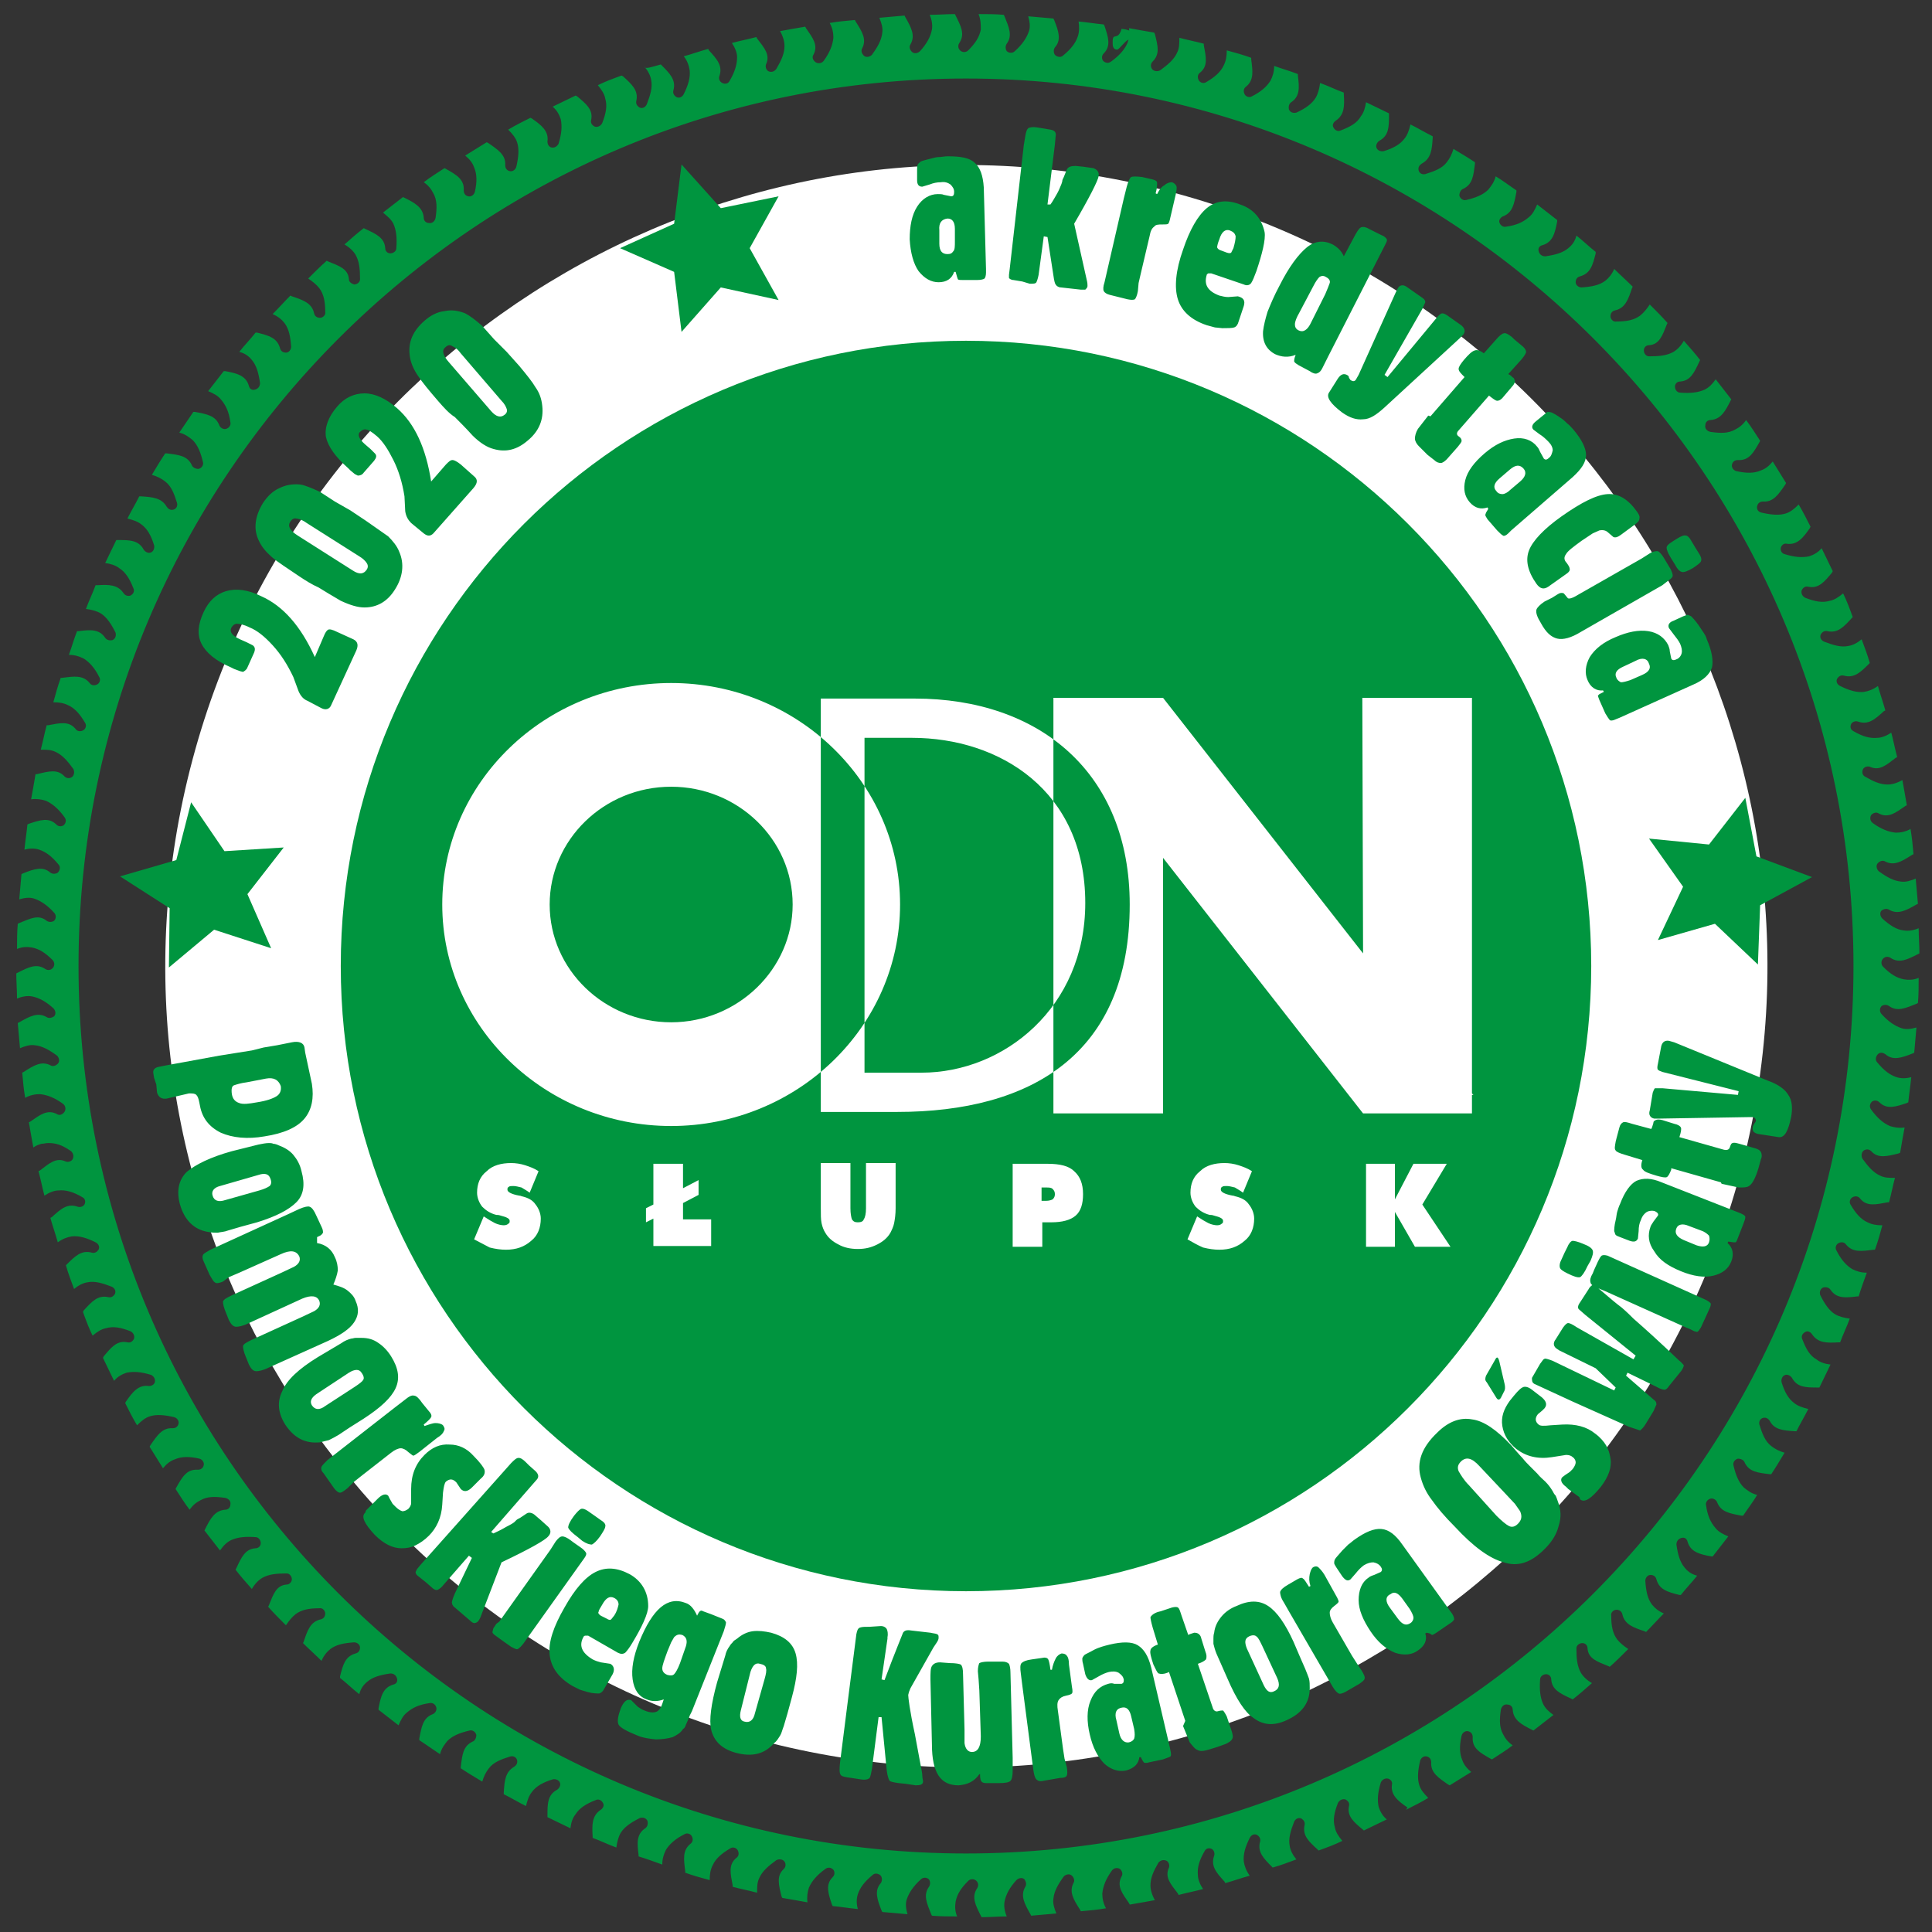 <?xml version="1.0" encoding="utf-8"?>
<!-- Generator: Adobe Illustrator 28.0.0, SVG Export Plug-In . SVG Version: 6.00 Build 0)  -->
<svg version="1.0" id="Warstwa_1" xmlns="http://www.w3.org/2000/svg" xmlns:xlink="http://www.w3.org/1999/xlink" x="0px" y="0px"
	 width="260.8px" height="260.8px" viewBox="0 0 260.8 260.8" style="enable-background:new 0 0 260.8 260.8;" xml:space="preserve"
	>
<rect x="0" y="0" width="260.8" height="260.8" fill="#333333" stroke="none"/>
<style type="text/css">
	.st0{fill-rule:evenodd;clip-rule:evenodd;fill:#FFFFFF;}
	.st1{fill-rule:evenodd;clip-rule:evenodd;fill:#00953F;}
	.st2{fill:#00953F;}
</style>
<g>
	<path class="st0" d="M158.4,26c57.7,15.5,91.9,74.7,76.5,132.4c-15.5,57.7-74.7,91.9-132.4,76.5C44.8,219.4,10.6,160.2,26,102.5
		S100.7,10.5,158.4,26"/>
	<path class="st1" d="M150.2,5.6v0.3c0,0.5,0.2,0.8,0.6,0.8c0.3,0,1.2-1.4,1.7-1.4c0.6,0-0.1,0.4,1.4,0.6c-0.3-1.2-1.1-1.9-2.5-2
		C150.9,5.6,150.2,4.3,150.2,5.6"/>
	<path class="st1" d="M116.7,99.6v45.2h7.7c11.1,0,22.1-8.8,22.1-22.9c0-15.2-11.6-22.3-23.4-22.3C123.1,99.6,116.7,99.6,116.7,99.6
		z M110.8,94.3h12.7c16.8,0,29,10,29,27.8c0,20.2-13.3,28-31.4,28h-10.3C110.8,150.1,110.8,94.3,110.8,94.3z M90.6,106.2
		c9,0,16.4,7.1,16.4,15.9c0,8.7-7.4,15.9-16.4,15.9s-16.4-7.1-16.4-15.9C74.2,113.4,81.5,106.2,90.6,106.2z M90.6,92.2
		c17,0,30.9,13.4,30.9,29.9S107.6,152,90.6,152s-30.9-13.4-30.9-29.9C59.7,105.6,73.6,92.2,90.6,92.2z M183.9,94.2h14.8v53.4
		l0.2,0.2h-0.2v2.5H184l0,0l0,0l-27-34.5v34.5h-14.8V96.9v-2.7H157l27,34.5L183.9,94.2z M64,167.3l1.3-3.1c0.6,0.4,1.1,0.7,1.5,0.9
		s0.9,0.3,1.2,0.3c0.3,0,0.5-0.1,0.6-0.2c0.2-0.1,0.2-0.2,0.2-0.4c0-0.3-0.4-0.5-1.2-0.7c-0.3-0.1-0.4-0.1-0.6-0.1
		c-0.8-0.2-1.4-0.6-1.9-1.1c-0.4-0.5-0.7-1.2-0.7-1.9c0-1.2,0.4-2.2,1.3-2.9c0.8-0.8,2-1.1,3.3-1.1c0.6,0,1.3,0.1,1.9,0.3
		s1.2,0.4,1.8,0.8l-1.2,2.9c-0.4-0.3-0.8-0.5-1.1-0.7c-0.4-0.1-0.8-0.2-1.1-0.2c-0.3,0-0.5,0-0.6,0.1c-0.2,0.1-0.2,0.2-0.2,0.4
		c0,0.3,0.5,0.6,1.6,0.8c0.2,0,0.3,0.1,0.4,0.1c0.8,0.2,1.4,0.5,1.8,1.1c0.4,0.5,0.7,1.2,0.7,1.9c0,1.2-0.4,2.3-1.3,3
		c-0.9,0.8-2,1.2-3.4,1.2c-0.7,0-1.4-0.1-2.2-0.3C65.5,168.1,64.8,167.7,64,167.3z M87.2,163.1l1-0.5v-5.5h4v3.3l2.1-1.1v2l-2.1,1.1
		v2.2H96v3.6h-7.8v-3.7l-1,0.5V163.1z M184.4,168.3v-11.2h3.9v4.8l2.5-4.8h4.5l-3.3,5.5l3.8,5.7H191l-2.7-4.7v4.7H184.4z
		 M160.3,167.3l1.3-3.1c0.6,0.4,1.1,0.7,1.5,0.9s0.9,0.3,1.2,0.3s0.5-0.1,0.6-0.2c0.2-0.1,0.2-0.2,0.2-0.4c0-0.3-0.4-0.5-1.2-0.7
		c-0.3-0.1-0.4-0.1-0.6-0.1c-0.8-0.2-1.4-0.6-1.9-1.1c-0.4-0.5-0.7-1.2-0.7-1.9c0-1.2,0.4-2.2,1.3-2.9c0.8-0.8,2-1.1,3.3-1.1
		c0.6,0,1.3,0.1,1.9,0.3c0.6,0.2,1.2,0.4,1.8,0.8l-1.2,2.9c-0.4-0.3-0.8-0.5-1.1-0.7c-0.4-0.1-0.8-0.2-1.1-0.2s-0.5,0-0.6,0.1
		c-0.2,0.1-0.2,0.2-0.2,0.4c0,0.3,0.5,0.6,1.6,0.8c0.2,0,0.3,0.1,0.4,0.1c0.8,0.2,1.4,0.5,1.8,1.1c0.4,0.5,0.7,1.2,0.7,1.9
		c0,1.2-0.4,2.3-1.3,3c-0.9,0.8-2,1.2-3.4,1.2c-0.7,0-1.4-0.1-2.2-0.3C161.7,168.1,161,167.7,160.3,167.3z M136.7,168.3v-11.2h4.7
		c1.7,0,2.9,0.3,3.6,1c0.8,0.7,1.2,1.7,1.2,3.1c0,1.3-0.3,2.3-1,2.9c-0.7,0.6-1.8,0.9-3.3,0.9h-1.2v3.3H136.7z M140.6,160.2v1.9h0.6
		c0.4,0,0.7-0.1,0.9-0.2c0.2-0.2,0.3-0.4,0.3-0.7s-0.1-0.5-0.3-0.7s-0.5-0.2-0.9-0.2h-0.6V160.2z M110.8,163.1V157h4v6.1
		c0,0.7,0.1,1.2,0.2,1.5c0.2,0.3,0.4,0.4,0.8,0.4s0.7-0.1,0.8-0.4c0.2-0.3,0.3-0.8,0.3-1.5V157h4v6.1c0,0.8-0.1,1.5-0.2,2
		s-0.3,0.9-0.5,1.3c-0.4,0.7-1,1.2-1.8,1.6c-0.8,0.4-1.6,0.6-2.6,0.6s-1.9-0.2-2.6-0.6c-0.8-0.4-1.4-0.9-1.8-1.6
		c-0.2-0.3-0.4-0.8-0.5-1.3C110.8,164.6,110.8,164,110.8,163.1z M130.4,46c46.6,0,84.4,37.8,84.4,84.4s-37.8,84.4-84.4,84.4
		C83.8,214.8,46,177,46,130.4S83.8,46,130.4,46z"/>
	<polygon class="st2" points="23.8,116.1 16.2,118.3 22.9,122.6 22.8,130.6 28.9,125.5 36.6,128 33.4,120.7 38.3,114.4 30.3,114.9 
		25.8,108.3 	"/>
	<polygon class="st2" points="97.3,28.1 92,22.2 91,30.2 83.7,33.5 91,36.7 92,44.8 97.3,38.8 105.1,40.5 101.2,33.5 105.1,26.5 	
		"/>
	<polygon class="st2" points="237.6,122.2 244.6,118.4 237.1,115.6 235.6,107.7 230.7,114 222.6,113.2 227.2,119.7 223.8,126.9 
		231.5,124.7 237.3,130.2 	"/>
	<path class="st2" d="M215.1,45.7c-21.7-21.7-51.6-35.1-84.7-35.1S67.4,24,45.7,45.7s-35.1,51.6-35.1,84.7s13.4,63,35.1,84.7
		s51.6,35.1,84.7,35.1s63-13.4,84.7-35.1s35.1-51.6,35.1-84.7S236.8,67.4,215.1,45.7 M132.1,1.9c1.1,0,2.3,0,3.4,0.1l0.1,0.2
		c0.6,1.5,1.1,2.6,0.3,3.7l0,0c-0.2,0.3-0.2,0.7,0,1c0.3,0.3,0.8,0.3,1.1,0c1-0.9,1.6-1.8,1.9-2.7c0.2-0.6,0.1-1.3-0.1-2
		c1.1,0.1,2.3,0.2,3.4,0.3l0.1,0.2c0.6,1.5,1,2.7,0.1,3.7l0,0c-0.2,0.3-0.2,0.7,0,1c0.3,0.3,0.8,0.4,1.1,0.1c1.1-0.9,1.7-1.7,2-2.6
		c0.2-0.6,0.2-1.3,0.1-2c1.1,0.1,2.3,0.3,3.4,0.4l0.1,0.2c0.5,1.5,0.9,2.7-0.1,3.7l0,0c-0.3,0.3-0.3,0.7-0.1,1
		c0.3,0.3,0.7,0.4,1.1,0.1c1.1-0.8,1.8-1.6,2.2-2.5c0.2-0.6,0.3-1.3,0.2-2c1.1,0.2,2.2,0.4,3.4,0.6l0.1,0.2c0.4,1.6,0.7,2.7-0.3,3.7
		l0,0c-0.3,0.3-0.3,0.7-0.1,1s0.7,0.4,1.1,0.2c1.1-0.8,1.9-1.5,2.3-2.4c0.3-0.6,0.3-1.2,0.3-2c1.1,0.3,2.2,0.5,3.3,0.8v0.2
		c0.3,1.6,0.6,2.8-0.5,3.7l0,0c-0.3,0.2-0.4,0.6-0.2,1s0.7,0.5,1,0.3c1.2-0.7,2-1.4,2.4-2.3c0.3-0.6,0.4-1.2,0.4-2
		c1.1,0.3,2.2,0.6,3.3,1V8c0.2,1.6,0.4,2.8-0.7,3.7l0,0c-0.3,0.2-0.4,0.6-0.2,1s0.7,0.5,1,0.3c1.2-0.6,2-1.3,2.5-2.1
		c0.3-0.6,0.5-1.2,0.5-2c1.1,0.4,2.2,0.7,3.2,1.1v0.2c0.2,1.6,0.3,2.8-0.9,3.6l0,0c-0.3,0.2-0.4,0.6-0.3,1c0.2,0.4,0.6,0.5,1,0.4
		c1.3-0.6,2.1-1.2,2.6-2c0.3-0.5,0.5-1.2,0.6-2c1.1,0.4,2.1,0.9,3.2,1.3v0.2c0.1,1.6,0.1,2.8-1.1,3.6l0,0c-0.3,0.2-0.5,0.6-0.3,0.9
		c0.2,0.4,0.6,0.6,1,0.4c1.3-0.5,2.2-1,2.7-1.9c0.4-0.5,0.6-1.2,0.7-1.9c1,0.5,2.1,1,3.1,1.5v0.2c0,1.6,0,2.8-1.3,3.5l0,0
		c-0.3,0.2-0.5,0.6-0.4,0.9c0.1,0.4,0.6,0.6,1,0.5c1.3-0.4,2.2-0.9,2.8-1.7c0.4-0.5,0.6-1.1,0.8-1.9c1,0.5,2,1.1,3,1.6v0.2
		c-0.1,1.6-0.2,2.8-1.5,3.5l0,0c-0.3,0.2-0.5,0.5-0.4,0.9s0.5,0.6,0.9,0.5c1.3-0.4,2.3-0.8,2.9-1.6c0.4-0.5,0.7-1.1,0.9-1.8
		c1,0.6,2,1.2,2.9,1.8v0.2c-0.2,1.6-0.3,2.8-1.6,3.4l0,0c-0.3,0.1-0.5,0.5-0.5,0.9c0.1,0.4,0.5,0.7,0.9,0.6c1.3-0.3,2.3-0.7,3-1.4
		c0.4-0.5,0.8-1,1-1.8c1,0.6,1.9,1.3,2.8,1.9v0.2c-0.3,1.6-0.5,2.8-1.8,3.3l0,0c-0.3,0.1-0.6,0.5-0.5,0.8c0.1,0.4,0.5,0.7,0.9,0.6
		c1.4-0.2,2.3-0.6,3.1-1.3c0.5-0.4,0.8-1,1.1-1.7c0.9,0.7,1.8,1.4,2.7,2.1v0.2c-0.3,1.6-0.6,2.8-2,3.2l0,0c-0.4,0.1-0.6,0.4-0.5,0.8
		c0.1,0.4,0.4,0.7,0.9,0.7c1.4-0.2,2.4-0.5,3.1-1.1c0.5-0.4,0.9-0.9,1.1-1.7c0.9,0.7,1.7,1.5,2.6,2.2v0.2c-0.4,1.6-0.7,2.7-2.1,3.1
		l0,0c-0.4,0.1-0.6,0.4-0.6,0.8c0,0.4,0.4,0.7,0.8,0.7c1.4-0.1,2.4-0.3,3.2-0.9c0.5-0.4,0.9-0.9,1.2-1.6c0.8,0.8,1.7,1.6,2.5,2.4
		l-0.1,0.2c-0.5,1.5-0.9,2.7-2.3,3l0,0c-0.4,0.1-0.6,0.4-0.6,0.8c0,0.4,0.4,0.8,0.8,0.7c1.4,0,2.4-0.2,3.2-0.8
		c0.5-0.4,0.9-0.9,1.3-1.5c0.8,0.8,1.6,1.6,2.4,2.5l-0.1,0.2c-0.6,1.5-1,2.7-2.4,2.8l0,0c-0.4,0-0.7,0.3-0.7,0.7s0.3,0.8,0.7,0.8
		c1.4,0,2.4-0.1,3.3-0.6c0.5-0.3,1-0.8,1.4-1.5c0.8,0.9,1.5,1.7,2.2,2.6l-0.1,0.2c-0.7,1.5-1.2,2.6-2.6,2.7l0,0
		c-0.4,0-0.7,0.3-0.7,0.7s0.3,0.8,0.7,0.8c1.4,0.1,2.4,0,3.3-0.4c0.6-0.3,1-0.7,1.5-1.4c0.7,0.9,1.4,1.8,2.1,2.7l-0.1,0.2
		c-0.7,1.4-1.3,2.5-2.7,2.6l0,0c-0.4,0-0.7,0.3-0.7,0.7c-0.1,0.4,0.2,0.8,0.7,0.9c1.4,0.2,2.4,0.2,3.3-0.3c0.6-0.3,1.1-0.7,1.5-1.3
		c0.7,0.9,1.3,1.9,1.9,2.8l-0.1,0.2c-0.8,1.4-1.4,2.5-2.9,2.4l0,0c-0.4,0-0.7,0.2-0.8,0.6c-0.1,0.4,0.2,0.8,0.6,0.9
		c1.4,0.3,2.4,0.3,3.3-0.1c0.6-0.2,1.1-0.6,1.6-1.2c0.6,1,1.2,1.9,1.8,2.9l-0.1,0.2c-0.9,1.3-1.6,2.4-3,2.3l0,0
		c-0.4,0-0.7,0.2-0.8,0.6s0.1,0.8,0.6,0.9c1.3,0.3,2.4,0.4,3.3,0.1c0.6-0.2,1.1-0.6,1.7-1.2c0.6,1,1.1,2,1.6,3l-0.1,0.2
		c-0.9,1.3-1.7,2.3-3.1,2.1l0,0c-0.4-0.1-0.7,0.2-0.8,0.5c-0.1,0.4,0.1,0.8,0.5,0.9c1.3,0.4,2.3,0.5,3.3,0.3
		c0.6-0.2,1.2-0.5,1.7-1.1c0.5,1,1,2.1,1.5,3.1l-0.1,0.2c-1,1.2-1.8,2.2-3.2,1.9l0,0c-0.4-0.1-0.7,0.1-0.9,0.5
		c-0.1,0.4,0.1,0.8,0.5,1c1.3,0.5,2.3,0.7,3.3,0.4c0.6-0.1,1.2-0.5,1.8-1c0.5,1,0.9,2.1,1.3,3.2l-0.1,0.1c-1.1,1.2-1.9,2.1-3.3,1.8
		l0,0c-0.4-0.1-0.7,0.1-0.9,0.4c-0.2,0.4,0,0.8,0.4,1c1.3,0.5,2.3,0.8,3.3,0.6c0.6-0.1,1.2-0.4,1.8-0.9c0.4,1.1,0.8,2.1,1.1,3.2
		l-0.1,0.1c-1.1,1.1-2,2-3.4,1.6l0,0c-0.4-0.1-0.7,0.1-0.9,0.4c-0.2,0.4,0,0.8,0.4,1c1.2,0.6,2.2,0.9,3.2,0.8
		c0.6-0.1,1.2-0.3,1.9-0.8c0.3,1.1,0.7,2.2,1,3.3l-0.2,0.1c-1.2,1.1-2.1,1.9-3.5,1.4l0,0c-0.3-0.1-0.7,0-0.9,0.3
		c-0.2,0.4-0.1,0.8,0.3,1c1.2,0.7,2.2,1,3.2,0.9c0.6,0,1.3-0.3,1.9-0.7c0.3,1.1,0.5,2.2,0.8,3.3l-0.2,0.1c-1.3,1-2.2,1.8-3.5,1.2
		l0,0c-0.3-0.1-0.7,0-0.9,0.3c-0.2,0.4-0.1,0.8,0.2,1c1.2,0.7,2.1,1.1,3.1,1.1c0.6,0,1.3-0.2,2-0.6c0.2,1.1,0.4,2.2,0.6,3.4
		l-0.2,0.1c-1.3,0.9-2.3,1.7-3.6,1l0,0c-0.3-0.2-0.7-0.1-1,0.2c-0.2,0.3-0.2,0.8,0.2,1.1c1.1,0.8,2.1,1.2,3.1,1.3
		c0.6,0,1.3-0.1,2-0.5c0.2,1.1,0.3,2.3,0.4,3.4l-0.2,0.1c-1.4,0.9-2.4,1.5-3.6,0.9l0,0c-0.3-0.2-0.7-0.1-1,0.2
		c-0.3,0.3-0.2,0.8,0.1,1.1c1.1,0.8,2,1.3,3,1.4c0.6,0.1,1.3-0.1,2-0.4c0.1,1.1,0.2,2.3,0.3,3.4l-0.2,0.1c-1.4,0.8-2.5,1.4-3.7,0.7
		l0,0c-0.3-0.2-0.7-0.1-1,0.1c-0.3,0.3-0.2,0.8,0.1,1.1c1,0.9,1.9,1.5,2.9,1.6c0.6,0.1,1.3,0,2-0.3c0,1.1,0.1,2.3,0.1,3.4l-0.2,0.1
		c-1.4,0.7-2.5,1.3-3.7,0.5l0,0c-0.3-0.2-0.7-0.2-1,0.1s-0.3,0.8,0,1.1c1,1,1.8,1.5,2.8,1.7c0.6,0.1,1.3,0.1,2-0.2
		c0,1.1,0,2.3-0.1,3.4l-0.2,0.1c-1.5,0.6-2.6,1.1-3.7,0.3l0,0c-0.3-0.2-0.7-0.2-1,0c-0.3,0.3-0.3,0.8,0,1.1c0.9,1,1.8,1.6,2.7,1.9
		c0.6,0.2,1.3,0.1,2-0.1c-0.1,1.1-0.2,2.3-0.3,3.4l-0.2,0.1c-1.5,0.6-2.7,1-3.7,0.1l0,0c-0.3-0.2-0.7-0.3-1,0s-0.4,0.8-0.1,1.1
		c0.9,1.1,1.7,1.7,2.6,2c0.6,0.2,1.3,0.2,2,0c-0.1,1.1-0.3,2.3-0.4,3.4l-0.2,0.1c-1.5,0.5-2.7,0.9-3.7-0.1l0,0
		c-0.3-0.3-0.7-0.3-1-0.1c-0.3,0.3-0.4,0.7-0.1,1.1c0.8,1.1,1.6,1.8,2.5,2.2c0.6,0.2,1.3,0.3,2,0.2c-0.2,1.1-0.4,2.2-0.6,3.4
		l-0.2,0.1c-1.6,0.4-2.8,0.7-3.7-0.3l0,0c-0.3-0.3-0.7-0.3-1-0.1s-0.4,0.7-0.2,1.1c0.8,1.1,1.5,1.9,2.4,2.3c0.6,0.3,1.2,0.3,2,0.3
		c-0.3,1.1-0.5,2.2-0.8,3.3h-0.2c-1.6,0.3-2.8,0.6-3.7-0.5l0,0c-0.2-0.3-0.6-0.4-1-0.2s-0.5,0.7-0.3,1c0.7,1.2,1.4,2,2.3,2.4
		c0.6,0.3,1.2,0.4,2,0.4c-0.3,1.1-0.6,2.2-1,3.3h-0.2c-1.6,0.2-2.8,0.4-3.7-0.7l0,0c-0.2-0.3-0.6-0.4-1-0.2s-0.5,0.7-0.3,1
		c0.6,1.2,1.3,2,2.1,2.5c0.6,0.3,1.2,0.5,2,0.5c-0.4,1.1-0.8,2.2-1.1,3.2h-0.2c-1.6,0.2-2.8,0.3-3.6-0.9l0,0c-0.2-0.3-0.6-0.4-1-0.3
		c-0.4,0.2-0.5,0.6-0.4,1c0.6,1.2,1.2,2.1,2,2.6c0.5,0.3,1.2,0.5,2,0.6c-0.4,1.1-0.9,2.1-1.3,3.2h-0.2c-1.6,0.1-2.8,0.1-3.6-1.1l0,0
		c-0.2-0.3-0.6-0.5-0.9-0.3c-0.4,0.2-0.6,0.6-0.4,1c0.5,1.3,1,2.2,1.9,2.7c0.5,0.4,1.1,0.6,1.9,0.7c-0.5,1-1,2.1-1.5,3.1h-0.2
		c-1.6,0-2.8,0-3.5-1.3l0,0c-0.2-0.3-0.6-0.5-0.9-0.4c-0.4,0.1-0.6,0.6-0.5,1c0.4,1.3,0.9,2.2,1.7,2.8c0.5,0.4,1.1,0.6,1.9,0.8
		c-0.5,1-1.1,2-1.6,3h-0.2c-1.6-0.1-2.8-0.2-3.4-1.4l0,0c-0.2-0.3-0.5-0.5-0.9-0.4s-0.6,0.5-0.5,0.9c0.4,1.3,0.8,2.3,1.6,2.9
		c0.5,0.4,1.1,0.7,1.8,0.9c-0.6,1-1.2,2-1.8,2.9h-0.2c-1.6-0.2-2.8-0.3-3.4-1.6l0,0c-0.1-0.3-0.5-0.5-0.9-0.5
		c-0.4,0.1-0.7,0.5-0.6,0.9c0.3,1.3,0.7,2.3,1.4,3c0.5,0.4,1,0.8,1.8,1c-0.6,1-1.3,1.9-1.9,2.8h-0.2c-1.6-0.3-2.8-0.5-3.3-1.8l0,0
		c-0.1-0.3-0.5-0.6-0.9-0.5s-0.7,0.5-0.6,0.9c0.2,1.4,0.6,2.3,1.3,3.1c0.4,0.5,1,0.8,1.7,1.1c-0.7,0.9-1.4,1.8-2.1,2.7H231
		c-1.6-0.3-2.8-0.6-3.2-2l0,0c-0.1-0.4-0.4-0.6-0.8-0.5c-0.4,0.1-0.7,0.4-0.7,0.9c0.2,1.4,0.5,2.4,1.1,3.1c0.4,0.5,0.9,0.9,1.7,1.1
		c-0.7,0.9-1.5,1.7-2.2,2.6h-0.2c-1.6-0.4-2.7-0.7-3.1-2.1l0,0c-0.1-0.4-0.4-0.6-0.8-0.6c-0.4,0-0.7,0.4-0.7,0.8
		c0.1,1.4,0.3,2.4,0.9,3.2c0.4,0.5,0.9,0.9,1.6,1.2c-0.8,0.8-1.6,1.7-2.4,2.5l-0.2-0.1c-1.5-0.5-2.7-0.9-3-2.3l0,0
		c-0.1-0.4-0.4-0.6-0.8-0.6c-0.4,0-0.8,0.4-0.7,0.8c0,1.4,0.2,2.4,0.8,3.2c0.4,0.5,0.9,0.9,1.5,1.3c-0.8,0.8-1.6,1.6-2.5,2.4
		l-0.2-0.1c-1.5-0.6-2.7-1-2.8-2.4l0,0c0-0.4-0.3-0.7-0.7-0.7s-0.8,0.3-0.8,0.7c0,1.4,0.1,2.4,0.6,3.3c0.3,0.5,0.8,1,1.5,1.4
		c-0.9,0.8-1.7,1.5-2.6,2.2l-0.2-0.1c-1.5-0.7-2.6-1.2-2.7-2.6l0,0c0-0.4-0.3-0.7-0.7-0.7s-0.8,0.3-0.8,0.7c-0.1,1.4,0,2.4,0.4,3.3
		c0.3,0.6,0.7,1,1.4,1.5c-0.9,0.7-1.8,1.4-2.7,2.1l-0.2-0.1c-1.4-0.7-2.5-1.3-2.6-2.7l0,0c0-0.4-0.3-0.7-0.7-0.7
		c-0.4-0.1-0.8,0.2-0.9,0.7c-0.2,1.4-0.2,2.4,0.3,3.3c0.3,0.6,0.7,1.1,1.3,1.5c-0.9,0.7-1.9,1.3-2.8,1.9l-0.2-0.1
		c-1.4-0.8-2.5-1.4-2.4-2.9l0,0c0-0.4-0.2-0.7-0.6-0.8c-0.4-0.1-0.8,0.2-0.9,0.6c-0.3,1.3-0.3,2.4,0.1,3.3c0.2,0.6,0.6,1.1,1.2,1.6
		c-1,0.6-1.9,1.2-2.9,1.8l-0.2-0.1c-1.3-0.9-2.4-1.6-2.3-3l0,0c0-0.4-0.2-0.7-0.6-0.8c-0.4-0.1-0.8,0.2-0.9,0.6
		c-0.3,1.3-0.4,2.4-0.1,3.3c0.2,0.6,0.6,1.1,1.2,1.7c-1,0.6-2,1.1-3,1.6l0.2-0.3c-1.3-0.9-2.3-1.7-2.1-3.1l0,0
		c0.1-0.4-0.2-0.7-0.5-0.8c-0.4-0.1-0.8,0.1-1,0.5c-0.4,1.3-0.5,2.3-0.3,3.3c0.2,0.6,0.5,1.2,1.1,1.7c-1,0.5-2.1,1-3.1,1.5L184,247
		c-1.2-1-2.2-1.8-1.9-3.2l0,0c0.1-0.4-0.1-0.7-0.5-0.9c-0.4-0.1-0.8,0.1-1,0.5c-0.5,1.3-0.7,2.3-0.4,3.3c0.1,0.6,0.5,1.2,1,1.8
		c-1,0.5-2.1,0.9-3.2,1.3l-0.1-0.1c-1.2-1.1-2.1-1.9-1.8-3.3l0,0c0.1-0.4-0.1-0.7-0.4-0.9c-0.4-0.2-0.8,0-1,0.4
		c-0.5,1.3-0.8,2.3-0.6,3.3c0.1,0.6,0.4,1.2,0.9,1.8c-1.1,0.4-2.1,0.8-3.2,1.1l-0.1-0.1c-1.1-1.1-2-2-1.6-3.4l0,0
		c0.1-0.4-0.1-0.7-0.4-0.9c-0.4-0.2-0.8,0-1,0.4c-0.6,1.2-0.9,2.2-0.8,3.2c0.1,0.6,0.3,1.2,0.8,1.9c-1.1,0.3-2.2,0.7-3.3,1l-0.1-0.2
		c-1.1-1.2-1.9-2.1-1.4-3.5l0,0c0.1-0.3,0-0.7-0.3-0.9c-0.4-0.2-0.8-0.1-1,0.3c-0.7,1.2-1,2.2-0.9,3.2c0,0.6,0.3,1.3,0.7,1.9
		c-1.1,0.3-2.2,0.5-3.3,0.8l-0.1-0.2c-1-1.3-1.8-2.2-1.2-3.5l0,0c0.1-0.3,0-0.7-0.3-0.9c-0.4-0.2-0.8-0.1-1.1,0.2
		c-0.7,1.2-1.1,2.1-1.1,3.1c0,0.6,0.2,1.3,0.6,2c-1.1,0.2-2.2,0.4-3.4,0.6l-0.1-0.2c-0.9-1.3-1.7-2.3-1-3.6l0,0
		c0.2-0.3,0.1-0.7-0.2-1c-0.3-0.2-0.8-0.2-1.1,0.2c-0.8,1.1-1.2,2.1-1.3,3.1c0,0.6,0.1,1.3,0.5,2c-1.1,0.2-2.3,0.3-3.4,0.4l-0.1-0.2
		c-0.9-1.4-1.5-2.4-0.9-3.6l0,0c0.2-0.3,0.1-0.7-0.2-1s-0.8-0.2-1.1,0.1c-0.8,1.1-1.3,2-1.4,3c-0.1,0.6,0.1,1.3,0.4,2
		c-1.1,0.1-2.3,0.2-3.4,0.3l-0.1-0.2c-0.8-1.4-1.4-2.5-0.7-3.7l0,0c0.2-0.3,0.1-0.7-0.1-1c-0.3-0.3-0.8-0.2-1.1,0.1
		c-0.9,1-1.4,1.9-1.6,2.9c-0.1,0.6,0,1.3,0.3,2c-1.1,0-2.3,0.1-3.4,0.1l-0.1-0.2c-0.7-1.4-1.3-2.5-0.5-3.7l0,0
		c0.2-0.3,0.2-0.7-0.1-1s-0.8-0.3-1.1,0c-1,1-1.5,1.8-1.7,2.8c-0.1,0.6-0.1,1.3,0.2,2c-1.1,0-2.3,0-3.4-0.1l-0.1-0.2
		c-0.6-1.5-1.1-2.6-0.3-3.7l0,0c0.2-0.3,0.2-0.7,0-1c-0.3-0.3-0.8-0.3-1.1,0c-1,0.9-1.6,1.8-1.9,2.7c-0.2,0.6-0.1,1.3,0.1,2
		c-1.1-0.1-2.3-0.2-3.4-0.3l-0.1-0.2c-0.6-1.5-1-2.7-0.1-3.7l0,0c0.2-0.3,0.2-0.7,0-1c-0.3-0.3-0.8-0.4-1.1-0.1
		c-1.1,0.9-1.7,1.7-2,2.6c-0.2,0.6-0.2,1.3,0,2c-1.1-0.1-2.3-0.3-3.4-0.4l-0.1-0.2c-0.5-1.5-0.9-2.7,0.1-3.7l0,0
		c0.3-0.3,0.3-0.7,0.1-1c-0.3-0.3-0.7-0.4-1.1-0.1c-1.1,0.8-1.8,1.6-2.2,2.5c-0.2,0.6-0.3,1.3-0.2,2c-1.1-0.2-2.2-0.4-3.4-0.6
		l-0.1-0.2c-0.4-1.6-0.7-2.8,0.3-3.7l0,0c0.3-0.3,0.3-0.7,0.1-1c-0.2-0.3-0.7-0.4-1.1-0.2c-1.1,0.8-1.9,1.5-2.3,2.4
		c-0.3,0.6-0.3,1.2-0.3,2c-1.1-0.3-2.2-0.5-3.3-0.8v-0.2c-0.3-1.6-0.6-2.8,0.5-3.7l0,0c0.3-0.2,0.4-0.6,0.2-1
		c-0.2-0.4-0.7-0.5-1-0.3c-1.2,0.7-2,1.4-2.4,2.3c-0.3,0.6-0.4,1.2-0.4,2c-1.1-0.3-2.2-0.6-3.3-1v-0.2c-0.2-1.6-0.4-2.8,0.7-3.7l0,0
		c0.3-0.2,0.4-0.6,0.2-1c-0.2-0.4-0.7-0.5-1-0.3c-1.2,0.6-2,1.3-2.5,2.1c-0.3,0.6-0.5,1.2-0.5,2c-1.1-0.4-2.2-0.8-3.2-1.1v-0.2
		c-0.2-1.6-0.3-2.8,0.9-3.6l0,0c0.3-0.2,0.4-0.6,0.3-1c-0.2-0.4-0.6-0.5-1-0.4c-1.2,0.6-2.1,1.2-2.6,2c-0.3,0.5-0.5,1.2-0.6,2
		c-1.1-0.4-2.1-0.9-3.2-1.3v-0.2c-0.1-1.6-0.1-2.8,1.1-3.6l0,0c0.3-0.2,0.5-0.6,0.3-0.9c-0.2-0.4-0.6-0.6-1-0.4
		c-1.3,0.5-2.2,1.1-2.7,1.9c-0.4,0.5-0.6,1.1-0.7,1.9c-1-0.5-2.1-1-3.1-1.5v-0.2c0-1.6,0-2.8,1.3-3.5l0,0c0.3-0.2,0.5-0.6,0.4-0.9
		c-0.1-0.4-0.6-0.6-1-0.5c-1.3,0.4-2.2,0.9-2.8,1.7c-0.4,0.5-0.6,1.1-0.8,1.9c-1-0.5-2-1.1-3-1.6V242c0.1-1.6,0.2-2.8,1.4-3.5l0,0
		c0.3-0.2,0.5-0.5,0.4-0.9s-0.5-0.6-0.9-0.5c-1.3,0.4-2.3,0.8-2.9,1.6c-0.4,0.5-0.7,1.1-0.9,1.8c-1-0.6-2-1.2-2.9-1.8v-0.2
		c0.2-1.6,0.3-2.8,1.6-3.4l0,0c0.3-0.1,0.5-0.5,0.5-0.9c-0.1-0.4-0.5-0.7-0.9-0.6c-1.3,0.3-2.3,0.7-3,1.4c-0.4,0.5-0.8,1-1,1.8
		c-0.9-0.6-1.9-1.3-2.8-1.9v-0.2c0.3-1.6,0.5-2.8,1.8-3.3l0,0c0.3-0.1,0.6-0.5,0.5-0.9s-0.5-0.7-0.9-0.6c-1.4,0.2-2.3,0.6-3.1,1.3
		c-0.5,0.4-0.8,1-1.1,1.7c-0.9-0.7-1.8-1.4-2.7-2.1v-0.2c0.3-1.6,0.6-2.8,2-3.2l0,0c0.4-0.1,0.6-0.4,0.5-0.8
		c-0.1-0.4-0.4-0.7-0.9-0.7c-1.4,0.2-2.4,0.5-3.1,1.1c-0.5,0.4-0.9,0.9-1.1,1.7c-0.9-0.7-1.7-1.5-2.6-2.2v-0.2
		c0.4-1.6,0.7-2.7,2.1-3.1l0,0c0.4-0.1,0.6-0.4,0.6-0.8c0-0.4-0.4-0.7-0.8-0.7c-1.4,0.1-2.4,0.3-3.2,0.9c-0.5,0.4-0.9,0.9-1.2,1.6
		c-0.8-0.8-1.7-1.6-2.5-2.4l0.1-0.2c0.5-1.5,0.9-2.7,2.3-3l0,0c0.4-0.1,0.6-0.4,0.6-0.8c0-0.4-0.4-0.8-0.8-0.7
		c-1.4,0-2.4,0.2-3.2,0.8c-0.5,0.4-0.9,0.9-1.3,1.5c-0.8-0.8-1.6-1.6-2.4-2.5l0.1-0.2c0.6-1.5,1-2.7,2.4-2.8l0,0
		c0.4,0,0.7-0.4,0.7-0.7c0-0.4-0.3-0.8-0.7-0.8c-1.4,0-2.4,0.1-3.3,0.6c-0.5,0.3-1,0.8-1.4,1.5c-0.8-0.9-1.5-1.7-2.2-2.6l0.1-0.2
		c0.7-1.5,1.2-2.6,2.6-2.7l0,0c0.4,0,0.7-0.3,0.7-0.7s-0.3-0.8-0.7-0.8c-1.4-0.1-2.4,0-3.3,0.4c-0.6,0.3-1,0.7-1.5,1.4
		c-0.7-0.9-1.4-1.8-2.1-2.7l0.1-0.2c0.7-1.4,1.3-2.5,2.7-2.6l0,0c0.4,0,0.7-0.3,0.7-0.7c0.1-0.4-0.2-0.8-0.7-0.9
		c-1.4-0.2-2.4-0.2-3.3,0.3c-0.6,0.3-1.1,0.7-1.5,1.3c-0.7-0.9-1.3-1.9-1.9-2.8l0.1-0.2c0.8-1.4,1.4-2.5,2.9-2.4l0,0
		c0.4,0,0.7-0.2,0.8-0.6c0.1-0.4-0.2-0.8-0.6-0.9c-1.3-0.3-2.4-0.3-3.3,0.1c-0.6,0.2-1.1,0.6-1.6,1.2c-0.6-1-1.2-1.9-1.8-2.9
		l0.1-0.2c0.9-1.3,1.6-2.4,3-2.3l0,0c0.4,0,0.7-0.2,0.8-0.6c0.1-0.4-0.2-0.8-0.6-0.9c-1.3-0.3-2.4-0.4-3.3-0.1
		c-0.6,0.2-1.1,0.6-1.7,1.2c-0.6-1-1.1-2-1.6-3l0.1-0.2c0.9-1.3,1.7-2.3,3.1-2.1l0,0c0.4,0,0.7-0.2,0.8-0.5c0.1-0.4-0.1-0.8-0.5-1
		c-1.3-0.4-2.3-0.5-3.3-0.3c-0.6,0.2-1.2,0.5-1.7,1.1c-0.5-1-1-2.1-1.5-3.1l0.1-0.2c1-1.2,1.8-2.2,3.2-1.9l0,0
		c0.4,0.1,0.7-0.1,0.9-0.5c0.1-0.4-0.1-0.8-0.5-1c-1.3-0.5-2.3-0.7-3.3-0.4c-0.6,0.1-1.2,0.5-1.8,1c-0.5-1-0.9-2.1-1.3-3.2l0.1-0.2
		c1.1-1.2,1.9-2.1,3.3-1.8l0,0c0.4,0.1,0.7-0.1,0.9-0.4c0.2-0.4,0-0.8-0.4-1c-1.3-0.5-2.3-0.8-3.3-0.6c-0.6,0.1-1.2,0.4-1.8,0.9
		c-0.4-1.1-0.8-2.1-1.1-3.2l0.1-0.1c1.1-1.1,2-2,3.4-1.6l0,0c0.4,0.1,0.7-0.1,0.9-0.4c0.2-0.4,0-0.8-0.4-1c-1.2-0.6-2.2-0.9-3.2-0.8
		c-0.6,0.1-1.2,0.3-1.9,0.8c-0.3-1.1-0.7-2.2-1-3.3l0.2-0.1c1.2-1.1,2.1-1.9,3.5-1.4l0,0c0.3,0.1,0.7,0,0.9-0.3
		c0.2-0.4,0.1-0.8-0.3-1c-1.2-0.7-2.2-1-3.2-0.9c-0.6,0-1.3,0.3-1.9,0.7c-0.3-1.1-0.5-2.2-0.8-3.3l0.2-0.1c1.3-1,2.2-1.8,3.5-1.2
		l0,0c0.3,0.1,0.7,0,0.9-0.3c0.2-0.4,0.1-0.8-0.2-1.1c-1.3-0.9-2.1-1.1-3.1-1.1c-0.3,0-0.6,0.1-0.9,0.1c-0.3,0.1-0.7,0.2-1.1,0.5
		c-0.2-1.1-0.4-2.2-0.6-3.4l0.2-0.1c1.3-0.9,2.3-1.7,3.6-1l0,0c0.3,0.2,0.7,0.1,1-0.3c0.2-0.3,0.2-0.8-0.2-1.1
		c-1.1-0.8-2.1-1.2-3.1-1.3c-0.6,0-1.3,0.1-2,0.5c-0.2-1.1-0.3-2.3-0.4-3.4l0.2-0.1c1.4-0.9,2.4-1.5,3.6-0.9l0,0
		c0.3,0.2,0.7,0.1,1-0.2s0.2-0.8-0.1-1.1c-1.1-0.8-2-1.3-3-1.4c-0.6-0.1-1.3,0.1-2,0.4c-0.1-1.1-0.2-2.3-0.3-3.4l0.2-0.1
		c1.4-0.8,2.5-1.4,3.7-0.7l0,0c0.3,0.2,0.7,0.1,1-0.1c0.3-0.3,0.2-0.8-0.1-1.1c-1-0.9-1.9-1.4-2.9-1.6c-0.6-0.1-1.3,0-2,0.3
		c0-1.1-0.1-2.3-0.1-3.4l0.2-0.1c1.4-0.7,2.5-1.3,3.7-0.5l0,0c0.3,0.2,0.7,0.2,1-0.1s0.3-0.8,0-1.1c-1-1-1.8-1.5-2.8-1.7
		c-0.6-0.1-1.3-0.1-2,0.2c0-1.1,0-2.3,0.1-3.4l0.2-0.1c1.5-0.6,2.6-1.2,3.7-0.3l0,0c0.3,0.2,0.7,0.2,1,0c0.3-0.3,0.3-0.8,0-1.1
		c-0.9-1-1.8-1.6-2.7-1.9c-0.6-0.2-1.3-0.1-2,0.1c0.1-1.1,0.2-2.3,0.3-3.4l0.2-0.1c1.5-0.6,2.7-1,3.7-0.1l0,0c0.3,0.2,0.7,0.2,1,0
		c0.3-0.3,0.4-0.8,0.1-1.1c-0.9-1.1-1.7-1.7-2.6-2c-0.6-0.2-1.3-0.2-2,0c0.1-1.1,0.3-2.3,0.4-3.4l0.2-0.1c1.5-0.5,2.7-0.9,3.7,0.1
		l0,0c0.3,0.3,0.7,0.3,1,0.1c0.3-0.3,0.4-0.7,0.1-1.1c-0.8-1.1-1.6-1.8-2.5-2.2c-0.6-0.2-1.3-0.3-2-0.2c0.2-1.1,0.4-2.2,0.6-3.4H5
		c1.6-0.4,2.8-0.7,3.7,0.3l0,0c0.3,0.3,0.7,0.3,1,0.1c0.3-0.2,0.4-0.7,0.2-1.1c-0.8-1.1-1.5-1.9-2.4-2.3c-0.6-0.3-1.2-0.3-2-0.3
		c0.3-1.1,0.5-2.2,0.8-3.3h0.2c1.6-0.3,2.8-0.6,3.7,0.5l0,0c0.2,0.3,0.6,0.4,1,0.2c0.4-0.2,0.5-0.7,0.3-1c-0.7-1.2-1.4-2-2.3-2.4
		c-0.6-0.3-1.2-0.4-2-0.4c0.3-1.1,0.6-2.2,1-3.3h0.2c1.6-0.2,2.8-0.4,3.7,0.7l0,0c0.2,0.3,0.6,0.4,1,0.2c0.4-0.2,0.5-0.7,0.3-1
		c-0.6-1.2-1.3-2-2.1-2.5c-0.6-0.3-1.2-0.5-2-0.5c0.4-1.1,0.7-2.2,1.1-3.2h0.2c1.6-0.2,2.8-0.3,3.6,0.9l0,0c0.2,0.3,0.6,0.4,1,0.3
		c0.4-0.2,0.5-0.6,0.4-1c-0.6-1.2-1.2-2.1-2-2.6c-0.5-0.3-1.2-0.5-2-0.6c0.4-1.1,0.9-2.1,1.3-3.2h0.2c1.6-0.1,2.8-0.1,3.6,1.1l0,0
		c0.2,0.3,0.6,0.4,0.9,0.3c0.4-0.2,0.6-0.6,0.4-1c-0.5-1.3-1.1-2.2-1.9-2.7c-0.5-0.4-1.2-0.6-1.9-0.7c0.5-1,1-2.1,1.5-3.1h0.2
		c1.6,0,2.8,0,3.5,1.3l0,0c0.2,0.3,0.6,0.5,0.9,0.4c0.4-0.1,0.6-0.6,0.5-1c-0.4-1.3-0.9-2.2-1.7-2.8c-0.5-0.4-1.1-0.6-1.9-0.8
		c0.5-1,1.1-2,1.6-3H19c1.6,0.1,2.8,0.2,3.5,1.4l0,0c0.2,0.3,0.5,0.5,0.9,0.4s0.6-0.5,0.5-0.9c-0.4-1.3-0.8-2.3-1.6-2.9
		c-0.5-0.4-1.1-0.7-1.8-0.9c0.6-1,1.2-2,1.8-2.9h0.2c1.6,0.2,2.8,0.3,3.4,1.6l0,0c0.1,0.3,0.5,0.5,0.9,0.5c0.4-0.1,0.7-0.5,0.6-0.9
		c-0.3-1.3-0.7-2.3-1.4-3c-0.5-0.4-1-0.8-1.8-1c0.6-0.9,1.3-1.9,1.9-2.8h0.2c1.6,0.3,2.8,0.5,3.3,1.8l0,0c0.1,0.3,0.5,0.6,0.9,0.5
		s0.7-0.5,0.6-0.9c-0.2-1.4-0.6-2.3-1.3-3.1c-0.4-0.5-1-0.8-1.7-1.1c0.7-0.9,1.4-1.8,2.1-2.7h0.2c1.6,0.3,2.8,0.6,3.2,2l0,0
		c0.1,0.4,0.4,0.6,0.8,0.5c0.4-0.1,0.7-0.4,0.7-0.9c-0.2-1.4-0.5-2.4-1.1-3.1c-0.4-0.5-0.9-0.9-1.7-1.1c0.7-0.9,1.5-1.7,2.2-2.6h0.2
		c1.6,0.4,2.7,0.7,3.1,2.1l0,0c0.1,0.4,0.4,0.6,0.8,0.6c0.4,0,0.7-0.4,0.7-0.8c-0.1-1.4-0.3-2.4-0.9-3.2c-0.4-0.5-0.9-0.9-1.6-1.2
		c0.8-0.8,1.6-1.7,2.4-2.5l0.2,0.1c1.5,0.5,2.7,0.9,3,2.3l0,0c0.1,0.4,0.4,0.6,0.8,0.6c0.4,0,0.8-0.4,0.7-0.8c0-1.4-0.2-2.4-0.8-3.2
		c-0.4-0.5-0.9-0.9-1.5-1.3c0.8-0.8,1.6-1.6,2.5-2.4l0.2,0.1c1.5,0.6,2.7,1,2.8,2.4l0,0c0,0.4,0.4,0.6,0.7,0.7
		c0.4,0,0.8-0.3,0.8-0.7c0-1.4-0.1-2.4-0.6-3.3c-0.3-0.5-0.8-1-1.5-1.4c0.9-0.8,1.7-1.5,2.6-2.2l0.2,0.1c1.5,0.7,2.6,1.2,2.7,2.6
		l0,0c0,0.4,0.3,0.7,0.7,0.7s0.8-0.3,0.8-0.7c0.1-1.4,0-2.4-0.4-3.3c-0.3-0.6-0.8-1-1.4-1.5c0.9-0.7,1.8-1.4,2.7-2.1l0.2,0.1
		c1.4,0.7,2.5,1.3,2.6,2.7l0,0c0,0.4,0.3,0.7,0.7,0.7c0.4,0.1,0.8-0.2,0.9-0.7C59,28,59,27,58.5,26.1c-0.3-0.6-0.7-1.1-1.3-1.5
		c0.9-0.7,1.9-1.3,2.8-1.9l0.2,0.1c1.4,0.8,2.5,1.4,2.4,2.9l0,0c0,0.4,0.2,0.7,0.6,0.8c0.4,0.1,0.8-0.2,0.9-0.6
		c0.3-1.3,0.3-2.4-0.1-3.3c-0.2-0.6-0.6-1.1-1.2-1.6c1-0.6,1.9-1.2,2.9-1.8l0.2,0.1c1.3,0.9,2.4,1.6,2.3,3l0,0
		c0,0.4,0.2,0.7,0.6,0.8c0.4,0.1,0.8-0.2,0.9-0.6c0.3-1.3,0.4-2.4,0.1-3.3c-0.2-0.6-0.6-1.1-1.2-1.7c1-0.6,2-1.1,3-1.6l0.2,0.1
		c1.3,0.9,2.3,1.7,2.1,3.1l0,0c0,0.4,0.2,0.7,0.5,0.8c0.4,0.1,0.8-0.1,1-0.5c0.4-1.3,0.5-2.3,0.3-3.3c-0.2-0.6-0.5-1.2-1.1-1.7
		c1-0.5,2.1-1,3.1-1.5l0.2,0.1c1.2,1,2.2,1.8,1.9,3.2l0,0c-0.1,0.4,0.1,0.7,0.5,0.9c0.4,0.1,0.8-0.1,1-0.5c0.5-1.3,0.7-2.3,0.4-3.3
		c-0.1-0.6-0.5-1.2-1-1.8c1-0.5,2.1-0.9,3.2-1.3l0.2,0.1c1.2,1.1,2.1,1.9,1.8,3.3l0,0c-0.1,0.4,0.1,0.7,0.4,0.9c0.4,0.2,0.8,0,1-0.4
		c0.5-1.3,0.8-2.3,0.6-3.3C87.8,10.2,87.5,9.6,87,9c0,0.4,1.1,0,2.2-0.3l0.1,0.1c1.1,1.1,2,2,1.6,3.4l0,0c-0.1,0.4,0.1,0.7,0.4,0.9
		c0.4,0.2,0.8,0,1-0.4c0.6-1.2,0.9-2.2,0.8-3.2c-0.1-0.6-0.3-1.3-0.8-1.9c1.1-0.3,2.2-0.7,3.3-1l0.1,0.2c1.1,1.2,1.9,2.1,1.4,3.5
		l0,0c-0.1,0.3,0,0.7,0.4,0.9s0.8,0.1,1-0.3c0.7-1.2,1-2.2,1-3.2c0-0.6-0.3-1.3-0.7-1.9c1.1-0.3,2.2-0.5,3.3-0.8l0.1,0.2
		c1,1.3,1.8,2.2,1.2,3.5l0,0c-0.1,0.3,0,0.7,0.3,0.9c0.4,0.2,0.8,0.1,1.1-0.3c0.7-1.2,1.1-2.1,1.1-3.1c0-0.6-0.2-1.3-0.6-2
		c1.1-0.2,2.2-0.4,3.4-0.6l0.1,0.2c0.9,1.3,1.7,2.3,1,3.6l0,0c-0.2,0.3-0.1,0.7,0.3,1c0.3,0.2,0.8,0.2,1.1-0.2
		c0.8-1.1,1.2-2.1,1.3-3.1c0-0.6-0.1-1.3-0.5-2c1.1-0.2,2.3-0.3,3.4-0.4l0.1,0.2c0.9,1.4,1.5,2.4,0.9,3.6l0,0
		c-0.2,0.3-0.1,0.7,0.2,1c0.3,0.3,0.8,0.2,1.1-0.1c0.8-1.1,1.3-2,1.4-3c0.1-0.6-0.1-1.3-0.4-2c1.1-0.1,2.3-0.2,3.4-0.3l0.1,0.2
		c0.8,1.4,1.4,2.5,0.7,3.7l0,0c-0.2,0.3-0.1,0.7,0.2,1c0.3,0.3,0.8,0.2,1.1-0.1c0.9-1,1.4-1.9,1.6-2.9c0.1-0.6,0-1.3-0.3-2
		c1.1,0,2.3-0.1,3.4-0.1l0.1,0.2c0.7,1.4,1.3,2.5,0.5,3.7l0,0c-0.2,0.3-0.2,0.7,0.1,1s0.8,0.3,1.1,0c1-1,1.5-1.8,1.7-2.8
		C132.4,3.3,132.4,2.7,132.1,1.9z"/>
	<path class="st2" d="M220.8,89.2l-1.7,0.8c-0.9,0.4-1.2,0.9-0.9,1.5c0.1,0.3,0.4,0.5,0.6,0.6c0.3,0,0.7-0.1,1.3-0.3l1.6-0.7
		c0.9-0.4,1.2-0.9,0.9-1.5C222.4,88.9,221.7,88.7,220.8,89.2 M216.5,93.4l-0.1-0.2c-0.9,0.1-1.7-0.4-2.1-1.4c-0.4-0.9-0.3-2,0.3-3.1
		c0.7-1.1,1.8-2,3.5-2.7c1.6-0.7,3.1-1,4.4-0.8c1.3,0.2,2.2,0.9,2.7,1.9c0.1,0.3,0.2,0.5,0.2,0.8l0.2,1c0.1,0.2,0.3,0.3,0.7,0.1
		c0.3-0.1,0.6-0.4,0.7-0.8c0.1-0.4,0-0.8-0.2-1.3c-0.2-0.4-0.5-0.8-0.9-1.3l-0.6-0.8c-0.2-0.4,0-0.8,0.6-1l1.3-0.6
		c0.3-0.1,0.5-0.2,0.6-0.2s0.3,0.1,0.5,0.2c0.1,0.1,0.5,0.5,1,1.2c0.2,0.3,0.4,0.6,0.6,0.9c0.2,0.3,0.4,0.6,0.5,1
		c0.7,1.6,0.9,2.9,0.7,3.8c-0.3,0.9-1.1,1.7-2.5,2.3l-10,4.5l-0.5,0.2c-0.4,0.2-0.7,0.2-0.8,0.1s-0.3-0.4-0.6-0.9l-0.8-1.8
		c-0.1-0.3-0.2-0.5-0.2-0.6l0.2-0.2L216.5,93.4z M224.4,79l-11,6.3c-1.3,0.8-2.4,1.1-3.2,0.9s-1.5-0.8-2.2-2.1
		c-0.5-0.8-0.7-1.4-0.6-1.8c0.1-0.3,0.5-0.7,1.1-1.1l1-0.5l0.8-0.5c0.3-0.2,0.6-0.2,0.8-0.1l0.5,0.6c0.1,0.2,0.6,0.1,1.4-0.4
		l8.6-4.9l1.1-0.7c0.5-0.3,0.8-0.3,1.1-0.3c0.2,0.1,0.5,0.4,0.8,0.9l0.3,0.5l0.6,1c0.2,0.4,0.3,0.7,0.3,0.9c0,0.2-0.2,0.4-0.5,0.6
		L224.4,79z M225.6,75.4c-0.5-0.8-0.7-1.4-0.6-1.6c0.1-0.3,0.6-0.6,1.4-1.1c0.5-0.3,0.9-0.5,1.2-0.4c0.2,0,0.5,0.3,0.7,0.7l0.6,1
		l0.5,0.8c0.3,0.5,0.3,0.8,0.2,1s-0.5,0.5-1.1,0.9c-0.7,0.4-1.2,0.6-1.5,0.5s-0.6-0.4-0.9-1L225.6,75.4z M220.7,70.8l-1.9,1.4
		c-0.4,0.3-0.7,0.4-1,0.3l-0.7-0.6c-0.3-0.3-0.7-0.4-1.2-0.3L215,72l-1.5,1c-1.1,0.8-1.9,1.4-2.1,1.8c-0.3,0.4-0.3,0.8,0.1,1.2
		l0.2,0.3c0.2,0.3,0.2,0.5,0.2,0.6c0,0.2-0.2,0.4-0.5,0.6l-2.4,1.7c-0.6,0.4-1.1,0.3-1.6-0.4c-1.2-1.7-1.5-3.2-1-4.5s2-2.9,4.4-4.6
		c2.7-1.9,4.7-2.9,6.2-3s2.8,0.7,4,2.4c0.2,0.3,0.4,0.6,0.3,0.9C221.3,70.3,221.1,70.5,220.7,70.8z M203.8,63.4l-1.4,1.2
		c-0.7,0.6-0.9,1.2-0.4,1.7c0.2,0.3,0.5,0.4,0.8,0.4s0.7-0.2,1.1-0.6l1.3-1.1c0.7-0.6,0.9-1.2,0.5-1.7
		C205.2,62.7,204.6,62.7,203.8,63.4z M200.9,68.7l-0.1-0.2c-0.9,0.3-1.7,0.1-2.4-0.7c-0.7-0.8-0.9-1.8-0.6-3
		c0.3-1.2,1.2-2.4,2.6-3.6c1.4-1.2,2.7-1.8,4-2s2.4,0.2,3.1,1.1c0.2,0.2,0.3,0.5,0.4,0.7l0.5,0.9c0.2,0.2,0.4,0.2,0.7-0.1
		c0.3-0.2,0.4-0.6,0.5-1c0-0.4-0.2-0.8-0.6-1.2c-0.3-0.3-0.7-0.7-1.2-1L207,58c-0.3-0.3-0.2-0.7,0.3-1.1l1.1-0.9
		c0.3-0.2,0.4-0.4,0.5-0.4s0.3,0,0.6,0.1c0.2,0.1,0.6,0.3,1.3,0.8c0.3,0.2,0.6,0.5,0.8,0.7c0.3,0.2,0.5,0.5,0.8,0.8
		c1.1,1.3,1.7,2.5,1.7,3.4c0,1-0.6,1.9-1.8,3l-8.3,7.2l-0.4,0.4c-0.3,0.3-0.6,0.4-0.7,0.3c-0.2-0.1-0.4-0.3-0.8-0.7l-1.3-1.5
		c-0.2-0.3-0.3-0.5-0.3-0.6l0.1-0.3L200.9,68.7z M193.1,56.2l4.6-5.3l-0.1-0.1c-0.4-0.4-0.7-0.7-0.7-1s0.3-0.7,0.7-1.2
		c0.6-0.7,1.1-1.2,1.5-1.3c0.3-0.1,0.7,0,1.2,0.4l1.6-1.8c0.5-0.6,0.9-0.9,1.1-0.9c0.2-0.1,0.6,0.1,1.1,0.5l0.3,0.3l1.2,1
		c0.3,0.3,0.4,0.5,0.4,0.7s-0.2,0.5-0.6,1l-1.8,2l0.2,0.1c0.3,0.2,0.4,0.4,0.5,0.4c0.1,0.1,0.1,0.2,0.2,0.4c0,0.2-0.1,0.5-0.4,0.8
		l-1.1,1.3c-0.3,0.4-0.6,0.6-0.9,0.6c-0.2,0-0.6-0.3-1.1-0.7l-4.1,4.7c-0.3,0.3-0.3,0.6,0,0.8s0.4,0.4,0.4,0.6
		c0,0.2-0.2,0.4-0.5,0.8l-1.5,1.7c-0.3,0.3-0.6,0.5-0.8,0.5c-0.3,0-0.6-0.1-0.9-0.4l-0.9-0.7c-0.5-0.5-0.9-0.9-1.2-1.2
		s-0.5-0.7-0.5-1s0.1-0.8,0.4-1.3l1.4-1.8L193.1,56.2z M180.6,51.1c0.4-0.6,0.8-0.7,1.2-0.5c0.2,0.1,0.3,0.2,0.3,0.4l0.2,0.3
		c0.3,0.2,0.5,0.2,0.7,0l0.4-0.7l5-11.1l0.3-0.6c0.3-0.5,0.8-0.5,1.3-0.1l2,1.4c0.3,0.2,0.4,0.4,0.4,0.6l-0.4,0.9l-5.1,8.9l0.4,0.3
		l6.8-8.2c0.2-0.2,0.4-0.4,0.6-0.4c0.2,0,0.4,0.1,0.7,0.3l1.7,1.2c0.6,0.4,0.8,0.9,0.4,1.4l-0.5,0.5L186.9,55c-1.1,1-2,1.6-2.9,1.6
		c-0.9,0.1-1.8-0.2-2.8-0.9c-1.6-1.2-2.2-2.1-1.8-2.7L180.6,51.1z M177.3,38.6l-1.9,3.6c-0.4,0.7-0.6,1.2-0.6,1.6
		c0,0.3,0.1,0.6,0.5,0.8c0.6,0.3,1.2,0,1.7-1.1l1.9-3.8c0.3-0.7,0.5-1.2,0.6-1.5s-0.1-0.6-0.5-0.8c-0.3-0.2-0.6-0.2-0.9,0
		C177.9,37.6,177.6,38,177.3,38.6z M183,31.6c0.3-0.5,0.5-0.8,0.7-0.9s0.6-0.1,1.1,0.2l1.6,0.8c0.5,0.2,0.7,0.4,0.8,0.6
		c0.1,0.2-0.1,0.5-0.4,1.1l-7.5,14.7l-0.8,1.6c-0.2,0.4-0.4,0.6-0.7,0.7c-0.2,0.1-0.6,0-1-0.3l-1.5-0.8c-0.3-0.2-0.5-0.3-0.6-0.5
		c0-0.2,0-0.4,0.2-0.9c-1,0.4-1.9,0.3-2.8-0.1c-1.1-0.6-1.7-1.6-1.6-3.1c0.1-0.8,0.3-1.6,0.6-2.6c0.4-1,0.9-2.2,1.6-3.5
		c1.3-2.6,2.6-4.3,3.7-5.2c1.1-0.9,2.3-1,3.5-0.4c0.7,0.4,1.2,0.9,1.5,1.6L183,31.6z M164.8,33.8l0.8,0.3c0.3,0.1,0.5,0.1,0.6,0
		l0.3-0.6c0.2-0.7,0.3-1.2,0.3-1.6c-0.1-0.4-0.3-0.6-0.8-0.8c-0.6-0.2-1.1,0.2-1.4,1.2c-0.2,0.5-0.3,0.9-0.3,1.1
		C164.4,33.6,164.5,33.7,164.8,33.8z M167.9,41.3l-0.7,2.1c-0.1,0.4-0.3,0.7-0.6,0.8s-0.9,0.1-1.6,0.1l-1-0.1l-1.1-0.3
		c-2.1-0.7-3.4-1.9-3.9-3.5s-0.3-3.9,0.7-6.7c0.9-2.7,2-4.6,3.2-5.6s2.7-1.2,4.5-0.5c1.8,0.6,2.9,1.9,3.3,3.7c0.1,0.5,0,1.3-0.2,2.2
		c-0.2,0.9-0.5,1.9-0.9,3.1c-0.3,0.8-0.5,1.3-0.7,1.6s-0.6,0.4-1,0.2l-4.4-1.5h-0.4c-0.1,0.1-0.2,0.1-0.2,0.2
		c-0.4,1.3,0.1,2.2,1.7,2.8c0.4,0.1,0.8,0.2,1.2,0.2l1.3-0.1C167.9,40.2,168.1,40.6,167.9,41.3z M149.8,39.8
		c-0.4-0.1-0.7-0.3-0.8-0.5s-0.1-0.6,0.1-1.2l2.6-11.3l0.4-1.6c0.2-0.7,0.4-1.2,0.6-1.3c0.2-0.1,0.7-0.1,1.5,0l1.3,0.3
		c0.4,0.1,0.7,0.2,0.7,0.5c0,0.2,0,0.7-0.2,1.4l0.2,0.1c0.3-0.6,0.6-1,1-1.2c0.3-0.3,0.7-0.4,1-0.4c0.3,0.1,0.5,0.3,0.6,0.5
		c0.1,0.3,0,0.7-0.1,1.2l-0.7,3c-0.1,0.5-0.2,0.8-0.3,0.9s-0.4,0.1-0.8,0.1c-0.5,0-0.9,0-1.1,0.3c-0.3,0.2-0.5,0.6-0.6,1.2l-1.2,5.1
		l-0.3,1.3l-0.1,1.1c-0.1,0.6-0.3,1-0.4,1.1c-0.2,0.1-0.5,0.1-1,0L149.8,39.8z M138.2,19.6l0.2-1.2c0.1-0.6,0.2-0.9,0.4-1.1
		c0.2-0.1,0.6-0.2,1.2-0.1l0.6,0.1l1.2,0.2c0.6,0.1,0.8,0.4,0.7,0.9l-0.1,1.1l-1,8.1h0.4c0.3-0.4,0.5-0.8,0.8-1.3s0.5-1,0.7-1.5
		c0-0.1,0.1-0.2,0.1-0.4c0-0.1,0.1-0.3,0.2-0.5l0.4-1c0.2-0.4,0.6-0.5,1.2-0.5l1,0.1l1.4,0.2c0.5,0.2,0.8,0.5,0.7,1.1
		s-1.2,2.8-3.3,6.4l1.7,7.6c0.1,0.4,0.1,0.6,0.1,0.8s-0.1,0.3-0.3,0.5c-0.1,0-0.3,0-0.6,0l-2.7-0.3c-0.3,0-0.6-0.2-0.7-0.4
		c-0.1-0.1-0.2-0.5-0.3-1.2l-0.8-5.2l-0.5-0.1l-0.7,5.2c-0.1,0.5-0.2,0.8-0.3,1s-0.4,0.2-0.9,0.2l-1-0.3l-1.2-0.2
		c-0.3,0-0.6-0.2-0.6-0.3v-0.4l0.1-0.8L138.2,19.6z M126.8,31.1v1.8c0,1,0.4,1.4,1.1,1.4c0.4,0,0.6-0.1,0.8-0.4
		c0.2-0.2,0.2-0.7,0.2-1.3v-1.7c0-1-0.4-1.4-1-1.4C127.1,29.6,126.7,30.1,126.8,31.1z M129,36.7h-0.2c-0.3,0.9-1,1.4-2.1,1.4
		c-1,0-1.9-0.5-2.7-1.5c-0.7-1-1.1-2.5-1.2-4.3c0-1.8,0.3-3.3,1-4.4s1.7-1.7,2.8-1.7c0.3,0,0.6,0,0.8,0.1l1,0.2
		c0.3,0,0.4-0.2,0.4-0.6s-0.2-0.7-0.5-1c-0.3-0.2-0.7-0.4-1.3-0.3c-0.5,0-1,0.1-1.5,0.3l-1,0.3c-0.5,0-0.7-0.3-0.7-0.9v-1.4
		c0-0.3,0-0.6,0.1-0.7c0-0.1,0.2-0.2,0.4-0.4c0.2-0.1,0.6-0.2,1.4-0.4c0.4-0.1,0.7-0.2,1.1-0.2c0.3,0,0.7-0.1,1.1-0.1
		c1.8,0,3,0.2,3.7,0.9c0.7,0.6,1.1,1.7,1.2,3.3l0.3,11v0.5c0,0.4-0.1,0.7-0.2,0.8c-0.1,0.1-0.5,0.2-1,0.2H130c-0.4,0-0.6,0-0.7-0.1
		l-0.1-0.3L129,36.7z M60.6,48.9l5.7,6.6c0.7,0.8,1.3,0.9,1.8,0.5c0.3-0.2,0.4-0.5,0.3-0.8s-0.3-0.7-0.7-1.1l-5.5-6.4
		c-0.3-0.4-0.5-0.6-0.7-0.7c-0.1-0.1-0.3-0.2-0.5-0.3c-0.3-0.2-0.6-0.1-0.9,0.2C59.6,47.3,59.8,48,60.6,48.9z M59.2,54.2
		c-1.3-1.5-2.2-2.6-2.8-3.5s-1-1.8-1.1-2.8c-0.2-1.7,0.4-3.2,2-4.6c0.8-0.7,1.7-1.2,2.7-1.3c0.9-0.2,1.8-0.1,2.8,0.3
		c0.6,0.3,1.4,0.9,2.3,1.7l1.6,1.8l1.7,1.7l1.7,1.9c1,1.2,1.8,2.2,2.2,2.9c0.5,0.7,0.8,1.5,0.9,2.5c0.2,1.8-0.4,3.4-2,4.7
		c-1.4,1.2-2.9,1.6-4.6,1.1c-0.8-0.2-1.8-0.8-2.8-1.8c-0.9-1-1.7-1.8-2.4-2.5C60.6,55.8,59.9,55,59.2,54.2z M55.5,70.6
		c-0.4-0.4-0.7-0.9-0.8-1.6l-0.1-2c-0.3-1.9-0.8-3.5-1.5-4.9s-1.4-2.5-2.2-3.2c-0.7-0.6-1.2-0.9-1.4-0.9c-0.3-0.1-0.6,0-0.9,0.3
		c-0.4,0.4-0.1,1,0.7,1.7l0.7,0.6l0.6,0.6c0.3,0.3,0.2,0.6-0.1,1l-1.4,1.6c-0.2,0.3-0.5,0.4-0.8,0.4L47.9,64l-0.6-0.5L47,63.2
		c-1.7-1.5-2.7-2.9-3-4.2c-0.2-1.3,0.3-2.7,1.5-4.1c1-1.2,2.3-1.8,3.7-1.8s2.9,0.7,4.4,2c2.4,2.1,3.9,5.4,4.6,9.9l2-2.3
		c0.4-0.4,0.6-0.6,0.9-0.6c0.2,0,0.6,0.2,1.1,0.6l1.8,1.6c0.5,0.4,0.5,0.9-0.1,1.6L58.5,72c-0.4,0.4-0.8,0.4-1.3,0L55.5,70.6z
		 M40.2,72.3l7.4,4.7c0.9,0.6,1.5,0.5,1.9-0.1c0.2-0.3,0.2-0.6,0-0.9s-0.5-0.6-1-0.9l-7.1-4.5c-0.4-0.3-0.7-0.4-0.9-0.5
		c-0.1,0-0.3-0.1-0.5-0.1c-0.3-0.1-0.6,0.1-0.8,0.4C38.8,71,39.1,71.6,40.2,72.3z M40.4,77.8c-1.6-1.1-2.9-1.9-3.7-2.6
		s-1.4-1.4-1.8-2.3c-0.7-1.5-0.5-3.2,0.6-5c0.6-0.9,1.3-1.6,2.2-2c0.8-0.4,1.7-0.6,2.8-0.5c0.7,0.1,1.6,0.5,2.7,1l2,1.3l2.1,1.2
		l2.1,1.4c1.3,0.9,2.3,1.6,3,2.1c0.6,0.6,1.2,1.3,1.5,2.1c0.7,1.6,0.5,3.4-0.6,5.1c-1,1.6-2.4,2.4-4.1,2.4c-0.9,0-1.9-0.3-3.2-0.9
		c-1.2-0.7-2.2-1.3-3-1.8C42.1,78.9,41.3,78.4,40.4,77.8z M41.5,94.6c-0.5-0.2-0.9-0.6-1.2-1.3l-0.7-1.9c-0.8-1.7-1.7-3.1-2.8-4.3
		c-1.1-1.2-2.1-2-3.1-2.4c-0.8-0.4-1.4-0.5-1.7-0.5s-0.6,0.2-0.8,0.6c-0.2,0.5,0.1,1,1.2,1.5l0.9,0.4l0.8,0.4c0.3,0.2,0.4,0.5,0.2,1
		l-0.9,2c-0.1,0.3-0.4,0.5-0.6,0.6l-0.4-0.1l-0.8-0.3l-0.4-0.2c-2.1-0.9-3.4-2-4-3.2s-0.5-2.6,0.3-4.3c0.7-1.5,1.7-2.4,3-2.8
		c1.4-0.4,3-0.2,4.8,0.7c2.9,1.3,5.3,4,7.2,8.2l1.2-2.8c0.2-0.5,0.4-0.8,0.6-0.9c0.2-0.1,0.6,0,1.2,0.3l2.2,1
		c0.6,0.3,0.7,0.8,0.4,1.5l-3.4,7.4c-0.2,0.5-0.7,0.7-1.3,0.4L41.5,94.6z"/>
	<path class="st2" d="M237.5,153.1c-0.7-0.1-1-0.4-0.9-0.9c0-0.2,0.1-0.3,0.2-0.5l0.2-0.3c0.1-0.3-0.1-0.5-0.3-0.6H236l-12.1,0.2
		h-0.6c-0.5-0.1-0.8-0.5-0.6-1.1l0.4-2.4c0.1-0.3,0.2-0.5,0.3-0.6h1l10.2,0.9l0.1-0.5l-10.3-2.6c-0.3-0.1-0.5-0.2-0.6-0.3
		s-0.1-0.4,0-0.8l0.4-2.1c0.1-0.8,0.5-1.1,1.1-1l0.7,0.2l12.7,5.2c1.4,0.5,2.3,1.2,2.7,1.9c0.5,0.7,0.6,1.7,0.4,2.9
		c-0.4,2-0.9,2.9-1.7,2.8L237.5,153.1z M232.3,159.6l-6.7-1.9v0.2c-0.2,0.5-0.4,0.9-0.6,1c-0.2,0.1-0.7,0-1.4-0.2
		c-1-0.3-1.6-0.5-1.8-0.8c-0.3-0.2-0.3-0.7-0.1-1.3l-2.3-0.7c-0.7-0.2-1.2-0.4-1.3-0.6c-0.2-0.2-0.1-0.6,0-1.2l0.1-0.4l0.4-1.5
		c0.1-0.4,0.3-0.6,0.5-0.7c0.2-0.1,0.6,0,1.2,0.2l2.6,0.7l0.1-0.2c0.1-0.3,0.2-0.6,0.2-0.7c0-0.1,0.1-0.2,0.3-0.3s0.5-0.1,0.9,0
		l1.6,0.5c0.5,0.1,0.8,0.3,0.9,0.5c0.1,0.2,0,0.7-0.2,1.3l6,1.7c0.4,0.1,0.7,0,0.8-0.3s0.2-0.6,0.4-0.6c0.2-0.1,0.5,0,0.9,0.1
		l2.1,0.6c0.4,0.1,0.7,0.3,0.8,0.5s0.2,0.6,0,1l-0.3,1.1c-0.2,0.7-0.4,1.2-0.6,1.6c-0.2,0.4-0.4,0.7-0.7,0.9s-0.7,0.2-1.4,0.2
		l-2.3-0.5L232.3,159.6z M227.3,167.4l1.7,0.7c0.9,0.3,1.5,0.2,1.7-0.4c0.1-0.3,0.1-0.6,0-0.9c-0.2-0.2-0.5-0.5-1.1-0.7l-1.6-0.6
		c-0.9-0.4-1.5-0.2-1.7,0.3C226,166.5,226.4,167,227.3,167.4z M233.3,167.6l-0.1,0.2c0.7,0.6,0.9,1.5,0.5,2.5s-1.2,1.6-2.4,1.9
		c-1.2,0.3-2.7,0.1-4.4-0.6c-1.7-0.7-2.9-1.5-3.6-2.7c-0.8-1.1-0.9-2.2-0.5-3.3c0.1-0.3,0.3-0.5,0.4-0.7l0.6-0.8
		c0.1-0.2,0-0.4-0.4-0.6c-0.3-0.1-0.7-0.1-1.1,0.1c-0.3,0.2-0.6,0.5-0.8,1.1c-0.2,0.4-0.3,0.9-0.3,1.5l-0.1,1
		c-0.2,0.4-0.5,0.5-1.1,0.3l-1.3-0.5c-0.3-0.1-0.5-0.2-0.6-0.3s-0.1-0.3-0.2-0.5c0-0.2,0-0.7,0.2-1.5c0.1-0.4,0.1-0.7,0.2-1.1
		c0.1-0.3,0.2-0.7,0.4-1.1c0.6-1.6,1.4-2.7,2.2-3.1c0.9-0.4,2-0.4,3.4,0.2l10.2,4l0.5,0.2c0.4,0.2,0.6,0.3,0.6,0.5s-0.1,0.5-0.3,1
		l-0.7,1.8c-0.1,0.3-0.2,0.5-0.3,0.6H234L233.3,167.6z M214.3,170.9c-0.4,0.9-0.8,1.4-1,1.5c-0.3,0.1-0.9-0.1-1.7-0.5
		c-0.6-0.3-0.9-0.5-1-0.7s-0.1-0.6,0.1-1l0.5-1.1l0.4-0.8c0.2-0.5,0.5-0.8,0.7-0.8s0.7,0.1,1.4,0.4c0.8,0.3,1.2,0.6,1.3,0.9
		c0.1,0.3,0,0.7-0.3,1.4L214.3,170.9z M227.6,179.2l-10.9-4.9l-1.2-0.5c-0.5-0.2-0.8-0.5-0.8-0.7c-0.1-0.3,0-0.7,0.3-1.2l0.2-0.5
		l0.5-1.1c0.2-0.4,0.3-0.6,0.5-0.8c0.2-0.1,0.4-0.1,0.8,0l12.9,5.8c0.5,0.2,0.8,0.4,1,0.6c0.1,0.2,0,0.5-0.2,0.9l-0.5,1.1l-0.6,1.3
		c-0.2,0.3-0.3,0.5-0.5,0.6l-0.4-0.1l-0.6-0.3L227.6,179.2z M225.3,187.1c-0.2,0.3-0.4,0.5-0.6,0.5c-0.2,0-0.6-0.1-1.1-0.4l-3.9-1.9
		l-0.2,0.4l3.8,3.3c0.2,0.1,0.3,0.3,0.3,0.6l-0.4,0.9l-1.1,1.8c-0.3,0.5-0.6,0.7-0.7,0.8l-1.5-0.5l-7.6-3.4l-5.2-2.4
		c-0.3-0.2-0.3-0.4-0.3-0.8l1.1-1.9l0.3-0.4c0.1-0.2,0.3-0.3,0.4-0.3c0.1,0,0.5,0.1,1,0.3l8.3,4l0.2-0.4l-2.7-2.6l-4.9-2.4l-0.3-0.2
		c-0.5-0.3-0.6-0.8-0.2-1.3l1-1.6c0.3-0.4,0.5-0.6,0.7-0.6s0.6,0.2,1.2,0.6l7.6,4.3l0.3-0.5l-6.8-5.5l-0.8-0.7
		c-0.3-0.2-0.2-0.6,0.1-1l1.1-1.7c0.2-0.4,0.4-0.5,0.5-0.6s0.3,0,0.5,0.1l1.3,1.1c0.7,0.6,1.4,1.2,2.2,1.8c0.7,0.6,1.2,1.1,1.6,1.5
		c1.6,1.4,3.6,3.2,6.1,5.6c0.4,0.3,0.6,0.6,0.7,0.7c0,0.1-0.1,0.4-0.3,0.7L225.3,187.1z M213.2,202.1l-1.5-1.1l-0.3-0.3
		c-0.7-0.5-0.8-1-0.5-1.3l0.4-0.3l0.6-0.4l0.4-0.4c0.3-0.4,0.4-0.7,0.4-0.9s-0.1-0.5-0.4-0.7c-0.2-0.2-0.5-0.3-0.9-0.3l-1.9,0.3
		c-1.9,0.3-3.5-0.1-4.8-1.1c-1.1-0.9-1.7-1.9-1.9-3.1c-0.2-1.2,0.2-2.3,1-3.4c0.8-1,1.3-1.6,1.7-1.8c0.3-0.2,0.8-0.1,1.3,0.3l1.3,1
		c0.6,0.5,0.8,1,0.4,1.5l-0.3,0.3l-0.6,0.5c-0.4,0.5-0.4,1,0.1,1.4c0.2,0.2,0.7,0.2,1.6,0.1l1.6-0.1c1.8-0.1,3.3,0.3,4.4,1.2
		c0.7,0.5,1.2,1.1,1.5,1.6s0.5,1.1,0.6,1.8c0.2,1.2-0.3,2.5-1.3,3.8c-1.3,1.6-2.2,2.2-2.8,1.7L213.2,202.1z M202,204.6
		c0.7,0.7,1.3,1.2,1.7,1.4s0.8,0.1,1.2-0.3c0.5-0.5,0.6-1,0.3-1.7l-0.7-1l-1.5-1.6l-3.3-3.5c-1-1.1-1.8-1.3-2.5-0.6
		c-0.4,0.4-0.5,0.8-0.3,1.3c0.3,0.5,0.7,1.2,1.4,1.9L202,204.6z M196.4,206.1c-1.4-1.4-2.4-2.6-3.1-3.6c-0.7-0.9-1.2-1.9-1.5-3
		c-0.6-2.1,0.1-4.1,2.2-6.1c1.5-1.5,3.1-2.1,4.7-1.8c1.6,0.2,3.3,1.4,5.3,3.5l0.6,0.7c0.2,0.2,0.5,0.6,0.9,1c0.4,0.5,0.7,0.8,1,1.1
		c0.2,0.2,0.5,0.5,1,1c0.4,0.5,0.8,0.8,1.1,1.1c0.4,0.4,0.7,0.8,1,1.3c0.1,0.2,0.2,0.4,0.4,0.6c0.1,0.2,0.2,0.5,0.3,0.8
		c0.4,1,0.5,2.1,0.1,3.3c-0.3,1.2-1,2.3-2.2,3.4c-1.7,1.6-3.4,2.1-5.2,1.5C201.1,210.4,198.9,208.8,196.4,206.1z M187.6,217l1.1,1.5
		c0.6,0.8,1.1,1,1.7,0.6c0.3-0.2,0.4-0.5,0.4-0.7c0-0.3-0.2-0.7-0.5-1.2l-1-1.4c-0.6-0.8-1.1-1-1.6-0.6
		C187,215.5,187,216.2,187.6,217z M192.6,220.4l-0.2,0.1c0.3,0.9-0.1,1.7-1,2.3c-0.8,0.6-1.9,0.7-3.1,0.3c-1.2-0.5-2.3-1.4-3.3-2.9
		s-1.6-2.9-1.6-4.2s0.4-2.4,1.3-3c0.2-0.2,0.5-0.3,0.8-0.4l0.9-0.4c0.2-0.2,0.2-0.4,0-0.7s-0.5-0.5-1-0.6c-0.4,0-0.8,0.1-1.3,0.4
		c-0.4,0.3-0.7,0.6-1.1,1.1l-0.7,0.8c-0.4,0.3-0.7,0.1-1.1-0.4l-0.8-1.2c-0.2-0.3-0.3-0.5-0.3-0.6s0-0.3,0.1-0.5s0.4-0.5,1-1.2
		c0.3-0.3,0.5-0.5,0.8-0.8c0.3-0.2,0.6-0.5,0.9-0.7c1.4-1,2.6-1.5,3.6-1.4s1.9,0.8,2.8,2.1l6.4,8.9l0.3,0.4c0.2,0.3,0.3,0.6,0.3,0.8
		c-0.1,0.2-0.3,0.4-0.8,0.7l-1.6,1.1c-0.3,0.2-0.5,0.3-0.6,0.3l-0.3-0.2L192.6,220.4z M181.6,228.4c-0.4,0.2-0.7,0.3-0.9,0.2
		s-0.5-0.4-0.8-0.9l-5.8-10l-0.8-1.4c-0.4-0.6-0.5-1.1-0.5-1.4c0.1-0.3,0.4-0.6,1.1-1l1.2-0.7c0.4-0.2,0.6-0.3,0.8-0.1
		c0.2,0.1,0.4,0.5,0.8,1.1l0.2-0.1c-0.2-0.6-0.2-1.1-0.1-1.6c0.1-0.4,0.2-0.7,0.4-0.9c0.3-0.2,0.6-0.2,0.8,0s0.5,0.5,0.8,1l1.5,2.7
		c0.3,0.5,0.4,0.8,0.4,0.9c0,0.1-0.2,0.3-0.6,0.6c-0.4,0.3-0.6,0.6-0.6,0.9c0,0.3,0.1,0.8,0.4,1.3l2.6,4.5l0.7,1.1l0.6,0.9
		c0.3,0.5,0.5,0.9,0.4,1.1c0,0.2-0.3,0.4-0.7,0.7L181.6,228.4z M170.6,227.5c0.4,0.8,0.8,1.1,1.4,0.8c0.7-0.3,0.8-0.9,0.4-1.8
		l-2-4.3c-0.3-0.6-0.5-1.1-0.8-1.3c-0.2-0.2-0.6-0.2-1,0c-0.6,0.3-0.6,0.8-0.3,1.6L170.6,227.5z M165.7,226.6l-1.5-3.4
		c-0.2-0.5-0.3-0.9-0.4-1.3c0-0.2,0-0.4,0-0.7c0-0.2,0-0.5,0.1-0.8c0.1-0.9,0.5-1.6,1-2.2c0.5-0.6,1.2-1.1,2-1.4
		c1.7-0.8,3.1-0.8,4.3,0s2.3,2.4,3.4,4.8l0.9,2.1l0.7,1.6c0.2,0.5,0.4,1,0.5,1.3c0.1,0.4,0.1,0.8,0.1,1.3c0,2-1.1,3.4-3.1,4.3
		c-1.7,0.8-3.2,0.7-4.5-0.3C168.1,231.2,166.9,229.4,165.7,226.6z M160,232.3l-2.2-6.6l-0.2,0.1c-0.5,0.2-0.9,0.2-1.2,0.1
		c-0.2-0.1-0.4-0.6-0.7-1.2c-0.3-0.9-0.5-1.6-0.4-1.9c0-0.3,0.4-0.6,1-0.8l-0.7-2.3c-0.2-0.7-0.3-1.2-0.3-1.4c0.1-0.2,0.4-0.5,1-0.7
		l0.4-0.1l1.5-0.5c0.4-0.1,0.7-0.1,0.8,0c0.2,0.1,0.3,0.5,0.5,1.1l0.9,2.6l0.2-0.1c0.3-0.1,0.6-0.2,0.6-0.2c0.1,0,0.3,0,0.5,0.1
		s0.4,0.3,0.5,0.8l0.5,1.6c0.2,0.5,0.2,0.8,0.1,1.1c-0.2,0.2-0.5,0.4-1.1,0.6l2,5.9c0.1,0.4,0.4,0.6,0.7,0.5s0.6-0.1,0.7-0.1
		c0.1,0.1,0.3,0.4,0.5,0.8l0.7,2.1c0.1,0.4,0.2,0.7,0,1c-0.1,0.2-0.4,0.4-0.8,0.6l-1.1,0.4c-0.7,0.2-1.2,0.4-1.7,0.5
		c-0.4,0.1-0.8,0.1-1.1-0.1c-0.3-0.1-0.6-0.5-1-1l-0.9-2.2L160,232.3z M150.7,232.2l0.4,1.8c0.2,0.9,0.7,1.3,1.3,1.2
		c0.4-0.1,0.6-0.3,0.7-0.5c0.1-0.3,0.1-0.7,0-1.3l-0.4-1.7c-0.2-0.9-0.6-1.3-1.2-1.2C150.7,230.6,150.4,231.2,150.7,232.2z
		 M154,237.2h-0.2c-0.1,0.9-0.7,1.5-1.8,1.8c-1,0.2-2-0.1-2.9-0.9c-0.9-0.9-1.6-2.2-2-4c-0.4-1.7-0.4-3.3,0.1-4.5
		c0.5-1.3,1.3-2,2.4-2.3c0.3-0.1,0.6-0.1,0.8,0h1c0.3-0.1,0.3-0.3,0.3-0.6c-0.1-0.4-0.3-0.6-0.7-0.9c-0.4-0.2-0.8-0.2-1.3-0.1
		c-0.4,0.1-0.9,0.3-1.4,0.6l-0.9,0.5c-0.4,0.1-0.7-0.2-0.9-0.8l-0.3-1.4c-0.1-0.3-0.1-0.6-0.1-0.7c0-0.1,0.1-0.3,0.3-0.5
		c0.1-0.1,0.6-0.3,1.3-0.7c0.4-0.2,0.7-0.3,1-0.4c0.3-0.1,0.7-0.2,1.1-0.3c1.7-0.4,3-0.4,3.8,0.1s1.4,1.4,1.8,3l2.5,10.7l0.1,0.5
		c0.1,0.4,0.1,0.7,0,0.8s-0.5,0.2-1,0.4l-1.9,0.4c-0.3,0.1-0.6,0.1-0.7,0l-0.2-0.3L154,237.2z M140.8,240.4c-0.4,0.1-0.7,0-0.9-0.2
		s-0.3-0.6-0.4-1.2l-1.5-11.5l-0.2-1.6c-0.1-0.7-0.1-1.2,0.1-1.4c0.2-0.2,0.6-0.4,1.4-0.5l1.4-0.2c0.4-0.1,0.7,0,0.8,0.2
		s0.2,0.6,0.3,1.4h0.2c0.1-0.6,0.3-1.1,0.5-1.5s0.5-0.6,0.8-0.7c0.3,0,0.6,0.1,0.7,0.3c0.2,0.2,0.3,0.6,0.3,1.2l0.4,3
		c0.1,0.5,0.1,0.8,0,0.9c-0.1,0.1-0.3,0.2-0.8,0.3s-0.8,0.3-1,0.6s-0.2,0.8-0.1,1.4l0.7,5.2l0.2,1.3l0.3,1.1c0.1,0.6,0.1,1,0,1.2
		s-0.4,0.3-0.9,0.3L140.8,240.4z M128.2,224.5c0.8,0,1.3,0.1,1.5,0.2c0.2,0.2,0.3,0.6,0.3,1.3l0.2,7.5v1.8c0.1,0.8,0.5,1.2,1,1.2
		c0.8,0,1.2-0.7,1.2-2.1l-0.2-6.2l-0.1-1.5l-0.1-1.1c0-0.5,0.1-0.9,0.2-1.1c0.2-0.1,0.6-0.2,1.2-0.2h1.9c0.4,0,0.7,0.1,0.9,0.3
		c0.1,0.2,0.2,0.6,0.2,1.2l0.3,11.5v1.7c0,0.7-0.1,1.2-0.3,1.4s-0.7,0.3-1.5,0.3h-1.6c-0.4,0-0.6,0-0.8-0.2
		c-0.1-0.1-0.2-0.4-0.2-0.8v-0.2h-0.1c-0.7,1-1.6,1.4-2.8,1.5c-1.2,0-2.1-0.4-2.7-1.3c-0.6-0.9-0.9-2.3-0.9-4.2l-0.2-8.8
		c0-0.9,0-1.5,0.2-1.8s0.5-0.5,1.1-0.5L128.2,224.5z M118.9,219.5c0.4,0,0.7,0.2,0.8,0.4c0.1,0.2,0.2,0.6,0.1,1.1v0.2l-0.8,5.5
		l0.4,0.1c1.5-4,2.4-6.1,2.5-6.4c0.2-0.3,0.5-0.4,1.1-0.3l2.6,0.3c0.4,0.1,0.7,0.1,0.9,0.2c0.2,0.1,0.2,0.2,0.2,0.5
		c0,0.2-0.1,0.4-0.3,0.7l-0.4,0.6l-3.1,5.5l-0.2,0.5l-0.1,0.4c0,0.3,0.2,2.1,0.9,5.3l0.8,4.3c0.1,0.5,0.2,1,0.2,1.3s0.1,0.6,0.1,0.8
		c0,0.4-0.4,0.5-1,0.5l-1.3-0.2l-1-0.1c-0.7-0.1-1.1-0.2-1.2-0.3s-0.3-0.6-0.4-1.4l-0.7-7.2h-0.4l-0.9,7c-0.1,0.6-0.2,1-0.3,1.2
		c-0.2,0.2-0.6,0.3-1.2,0.2l-1.3-0.2c-0.8-0.1-1.3-0.2-1.4-0.4c-0.2-0.2-0.2-0.8-0.1-1.7l1-7.9l1.2-9.4c0.1-0.5,0.2-0.8,0.5-0.9
		c0.3-0.1,0.7-0.1,1.3-0.1L118.9,219.5z M100,230.9c-0.2,0.8-0.1,1.4,0.5,1.5c0.7,0.2,1.2-0.2,1.4-1.1l1.3-4.6
		c0.2-0.7,0.3-1.2,0.2-1.5c0-0.3-0.3-0.5-0.8-0.6c-0.6-0.2-1,0.2-1.3,1.1L100,230.9z M96.8,227.1l1.1-3.6c0.1-0.5,0.3-0.9,0.6-1.3
		c0.1-0.2,0.3-0.4,0.4-0.5c0.1-0.2,0.3-0.3,0.6-0.5c0.7-0.6,1.4-0.9,2.1-1c0.8-0.1,1.6,0,2.5,0.2c1.8,0.5,2.9,1.4,3.3,2.8
		c0.4,1.4,0.2,3.3-0.5,5.9l-0.6,2.2l-0.5,1.7c-0.2,0.5-0.3,1-0.5,1.3s-0.4,0.7-0.8,1c-1.3,1.5-3,1.9-5.2,1.3
		c-1.8-0.5-2.9-1.5-3.3-3.1C95.7,232.2,96,230,96.8,227.1z M93.4,231l-0.3,0.6l-0.1,0.3l-0.4,0.9c-0.1,0.3-0.2,0.5-0.4,0.6
		c-0.3,0.5-0.8,0.8-1.4,1.1c-0.7,0.2-1.5,0.3-2.3,0.3c-0.9-0.1-1.7-0.2-2.4-0.5c-1.5-0.6-2.4-1.1-2.6-1.5s-0.1-1.1,0.3-2.2
		c0.4-0.9,0.8-1.3,1.4-1.1l0.9,0.9c0.3,0.2,0.6,0.4,0.9,0.5c0.7,0.3,1.2,0.3,1.5,0.2c0.4-0.1,0.7-0.5,0.9-1.1l0.2-0.6
		c-0.8,0.3-1.6,0.3-2.3,0c-1.1-0.4-1.7-1.3-1.9-2.7c-0.2-1.4,0.1-3.1,0.9-5.1c1.8-4.4,3.8-6.2,6.3-5.2c0.6,0.2,1.1,0.8,1.5,1.7
		l0.1-0.2c0.2-0.4,0.4-0.6,0.7-0.4l1.1,0.4l1.5,0.6c0.3,0.1,0.4,0.3,0.5,0.5c0,0.2-0.1,0.6-0.3,1.2L93.4,231z M92.1,220.7
		c-0.4-0.1-0.7-0.1-1.1,0.3l-0.4,0.7l-0.5,1.2c-0.4,1.1-0.7,1.9-0.7,2.3c0,0.4,0.2,0.7,0.7,0.9c0.4,0.1,0.7,0.1,0.9-0.1
		c0.2-0.2,0.5-0.7,0.8-1.5l0.8-2.3C92.8,221.5,92.7,221,92.1,220.7z M81.1,218.1l0.8,0.4c0.3,0.2,0.5,0.2,0.6,0.1l0.4-0.5
		c0.4-0.6,0.5-1.1,0.6-1.5c0-0.4-0.2-0.7-0.6-0.9c-0.6-0.3-1.1,0-1.6,0.9c-0.3,0.5-0.5,0.8-0.5,1C80.7,217.7,80.8,217.9,81.1,218.1z
		 M82.7,226l-1.1,1.9c-0.2,0.4-0.4,0.6-0.7,0.7c-0.4,0-0.9,0-1.6-0.2l-1-0.3l-1-0.5c-1.9-1.1-2.9-2.5-3.1-4.2s0.5-3.8,2-6.4
		c1.4-2.5,2.8-4.1,4.2-4.8c1.4-0.7,2.9-0.6,4.6,0.3c1.6,0.9,2.5,2.4,2.5,4.3c0,0.5-0.2,1.2-0.6,2.1c-0.4,0.9-0.9,1.8-1.5,2.8
		c-0.4,0.7-0.8,1.2-1,1.4c-0.3,0.2-0.6,0.2-1,0l-4-2.3H79c-0.1,0-0.2,0.1-0.2,0.1c-0.7,1.2-0.3,2.2,1.2,3.1c0.4,0.2,0.7,0.3,1.1,0.4
		l1.3,0.2C82.9,224.9,83,225.4,82.7,226z M78,207.5c-0.8-0.6-1.2-1-1.3-1.3c0-0.3,0.2-0.8,0.8-1.6c0.4-0.5,0.7-0.8,0.9-0.9
		c0.2-0.1,0.6,0,1,0.3l1,0.7l0.7,0.5c0.5,0.3,0.7,0.6,0.6,0.9c0,0.2-0.3,0.7-0.7,1.3c-0.5,0.7-0.9,1-1.1,1.1c-0.3,0-0.7-0.1-1.3-0.5
		L78,207.5z M67.4,218.9l6.9-9.7l0.7-1.1c0.3-0.4,0.6-0.7,0.9-0.7s0.7,0.2,1.1,0.5l0.4,0.3l1,0.7c0.3,0.2,0.6,0.5,0.7,0.7
		s0,0.4-0.2,0.7l-8.2,11.5c-0.3,0.4-0.6,0.7-0.8,0.8c-0.2,0.1-0.5-0.1-0.9-0.3l-1-0.7l-1.1-0.8c-0.3-0.2-0.5-0.4-0.4-0.6l0.1-0.4
		l0.4-0.6L67.4,218.9z M68.2,198.4l0.8-0.9c0.4-0.4,0.7-0.7,1-0.7s0.6,0.2,1,0.6l0.4,0.4l0.9,0.8c0.4,0.4,0.5,0.8,0.1,1.2l-0.7,0.8
		l-5.4,6.2l0.3,0.2c0.4-0.2,0.9-0.4,1.4-0.7s1-0.5,1.4-0.8c0.1-0.1,0.2-0.2,0.3-0.3c0.1-0.1,0.3-0.2,0.5-0.3l0.9-0.6
		c0.3-0.2,0.8-0.1,1.2,0.3l0.7,0.6l1,0.9c0.4,0.4,0.4,0.9,0,1.3c-0.4,0.5-2.5,1.7-6.3,3.5l-2.8,7.3c-0.1,0.3-0.3,0.6-0.4,0.7
		c-0.1,0.1-0.3,0.2-0.5,0.2c-0.1,0-0.3-0.1-0.5-0.3l-2.1-1.8c-0.3-0.2-0.4-0.5-0.4-0.7c0-0.1,0.1-0.5,0.4-1.2l2.3-4.8l-0.4-0.3
		l-3.4,3.9c-0.3,0.4-0.6,0.6-0.8,0.7c-0.2,0.1-0.5,0-0.8-0.3l-0.8-0.7l-1-0.8c-0.3-0.2-0.4-0.4-0.4-0.6l0.2-0.4l0.5-0.6L68.2,198.4z
		 M49.4,203.9l1.3-1.3l0.3-0.3c0.6-0.6,1.1-0.7,1.4-0.4l0.2,0.4L53,203l0.4,0.4c0.3,0.3,0.6,0.5,0.9,0.6c0.3,0,0.5-0.1,0.8-0.3
		c0.2-0.2,0.4-0.5,0.4-0.8V201c0-1.9,0.6-3.4,1.8-4.6c1-1,2.1-1.5,3.4-1.4c1.2,0,2.3,0.5,3.2,1.5c0.9,0.9,1.4,1.6,1.5,1.9
		c0.1,0.4,0,0.8-0.5,1.2l-1.2,1.2c-0.6,0.6-1.1,0.6-1.5,0.2l-0.2-0.3l-0.4-0.6c-0.5-0.5-0.9-0.5-1.4-0.1c-0.2,0.2-0.3,0.7-0.4,1.5
		l-0.1,1.6c-0.1,1.8-0.8,3.2-1.8,4.2c-0.6,0.6-1.2,1-1.8,1.3s-1.2,0.4-1.9,0.4c-1.2,0-2.4-0.6-3.6-1.8c-1.4-1.5-1.9-2.5-1.3-3
		L49.4,203.9z M43.7,198.9c-0.3-0.3-0.4-0.6-0.3-0.9c0.1-0.2,0.4-0.5,0.8-0.9l9.1-7.1l1.3-1c0.6-0.5,1-0.7,1.3-0.6
		c0.3,0,0.7,0.4,1.1,1l0.9,1.1c0.3,0.3,0.4,0.6,0.3,0.8c-0.1,0.2-0.4,0.5-1,1l0.1,0.2c0.6-0.2,1.1-0.4,1.5-0.4s0.8,0.1,1,0.3
		c0.2,0.3,0.3,0.5,0.1,0.8c-0.1,0.3-0.4,0.6-0.9,0.9l-2.4,1.9c-0.4,0.3-0.7,0.5-0.8,0.5s-0.3-0.2-0.7-0.5c-0.3-0.3-0.7-0.5-1-0.5
		s-0.8,0.2-1.3,0.6l-4.1,3.2l-1,0.8l-0.8,0.8c-0.5,0.4-0.8,0.6-1,0.6s-0.5-0.2-0.8-0.6L43.7,198.9z M42.7,188.2
		c-0.7,0.5-0.9,1-0.6,1.5c0.4,0.6,1,0.7,1.8,0.1l4-2.6c0.6-0.4,1-0.7,1.1-0.9c0.2-0.2,0.1-0.6-0.2-1c-0.3-0.5-0.9-0.5-1.7,0
		L42.7,188.2z M42.9,183.2l3.2-1.9c0.4-0.3,0.9-0.5,1.3-0.6c0.2,0,0.4-0.1,0.6-0.1c0.2,0,0.5,0,0.8,0c0.9,0,1.6,0.2,2.3,0.7
		c0.6,0.4,1.2,1,1.7,1.8c1,1.6,1.2,3,0.6,4.3c-0.6,1.3-2,2.6-4.3,4.1l-1.9,1.2l-1.5,1c-0.5,0.3-0.9,0.5-1.3,0.7
		c-0.4,0.1-0.8,0.2-1.2,0.3c-2,0.2-3.5-0.6-4.7-2.4c-1-1.6-1.1-3.1-0.4-4.5C38.7,186.3,40.3,184.8,42.9,183.2z M42.8,167.8
		c1.2,0.2,2,0.9,2.4,1.9c0.3,0.6,0.4,1.2,0.4,1.8c-0.1,0.6-0.3,1.2-0.6,1.9c0.7,0.2,1.4,0.4,1.9,0.8c0.5,0.4,0.9,0.8,1.1,1.4
		c0.5,1.1,0.4,2-0.2,2.9c-0.6,0.9-1.8,1.7-3.5,2.5l-8,3.6c-0.8,0.4-1.4,0.5-1.7,0.5c-0.4,0-0.7-0.3-1-0.9l-0.4-1
		c-0.3-0.7-0.4-1.2-0.4-1.5c0.1-0.3,0.5-0.5,1.1-0.8l6.8-3.1l1.7-0.8c0.7-0.4,0.9-0.9,0.7-1.4c-0.3-0.7-1.1-0.8-2.3-0.3l-7.2,3.3
		c-0.8,0.4-1.4,0.5-1.7,0.5c-0.4,0-0.7-0.3-1-0.9l-0.4-1c-0.3-0.7-0.4-1.2-0.4-1.5c0.1-0.3,0.5-0.5,1.1-0.8l6.8-3.1l1.7-0.8
		c0.7-0.4,0.9-0.9,0.7-1.4c-0.4-0.8-1.2-0.9-2.5-0.3l-5.6,2.5l-1.4,0.6l-0.8,0.6c-0.5,0.2-0.9,0.3-1.1,0.1c-0.2-0.1-0.4-0.5-0.7-1
		l-0.8-1.8c-0.2-0.4-0.2-0.7-0.1-0.9s0.5-0.4,1-0.7l10.5-4.8l1.5-0.7c0.7-0.3,1.2-0.4,1.4-0.3c0.3,0.1,0.6,0.5,0.9,1.2l0.7,1.5
		c0.2,0.4,0.2,0.6,0.2,0.8c-0.1,0.2-0.3,0.4-0.6,0.5l-0.2,0.1L42.8,167.8z M29.7,160.1c-0.8,0.2-1.2,0.7-1,1.3
		c0.2,0.7,0.8,0.9,1.7,0.6l4.6-1.3c0.7-0.2,1.1-0.4,1.4-0.6c0.2-0.2,0.3-0.5,0.1-1c-0.2-0.6-0.7-0.8-1.6-0.5L29.7,160.1z
		 M31.3,155.4l3.6-0.9c0.5-0.1,1-0.2,1.4-0.2c0.2,0,0.4,0,0.6,0.1c0.2,0,0.5,0.1,0.7,0.2c0.8,0.3,1.5,0.7,2,1.3s0.9,1.3,1.1,2.2
		c0.5,1.8,0.3,3.2-0.7,4.2s-2.7,1.9-5.3,2.7l-2.2,0.6l-1.7,0.5c-0.5,0.2-1,0.2-1.4,0.3c-0.4,0-0.8,0-1.3-0.1
		c-1.9-0.3-3.2-1.6-3.8-3.7c-0.5-1.8-0.2-3.3,0.9-4.4C26.4,157.2,28.4,156.2,31.3,155.4z M35.9,145.6l-2.6,0.5
		c-0.8,0.1-1.4,0.3-1.7,0.4c-0.3,0.1-0.4,0.5-0.3,1.2c0.1,0.6,0.4,1,1,1.2c0.5,0.2,1.3,0.1,2.4-0.1c1.3-0.2,2.1-0.5,2.6-0.8
		s0.7-0.8,0.6-1.4C37.6,145.8,37,145.4,35.9,145.6z M22.5,143.8l2.2-0.4l4.9-0.9l4.4-0.7l1.6-0.4l1.8-0.3l2-0.4
		c1-0.2,1.6,0.1,1.7,0.7l0.1,0.7l0.9,4.2c0.3,1.9,0,3.5-1,4.7s-2.8,2-5.4,2.4c-2.3,0.4-4.3,0.2-5.9-0.5c-1.6-0.8-2.5-2-2.8-3.6
		l-0.1-0.5c-0.1-0.5-0.2-0.8-0.4-1c-0.2-0.2-0.5-0.2-1-0.2l-3,0.7c-0.7,0.1-1.1-0.2-1.3-0.8l-0.1-1.1l-0.3-0.9l-0.1-0.6
		c-0.1-0.5,0.2-0.8,0.8-0.9L22.5,143.8z"/>
	<path class="st2" d="M200.6,185.7l1.2-2.1c0.2-0.4,0.4-0.6,0.6,0.2l0.7,3c0.1,0.4,0.1,0.8-0.1,1.1l-0.4,0.8c-0.2,0.3-0.4,0.3-0.6,0
		l-1.3-2.1C200.4,186.3,200.5,186,200.6,185.7"/>
</g>
</svg>
